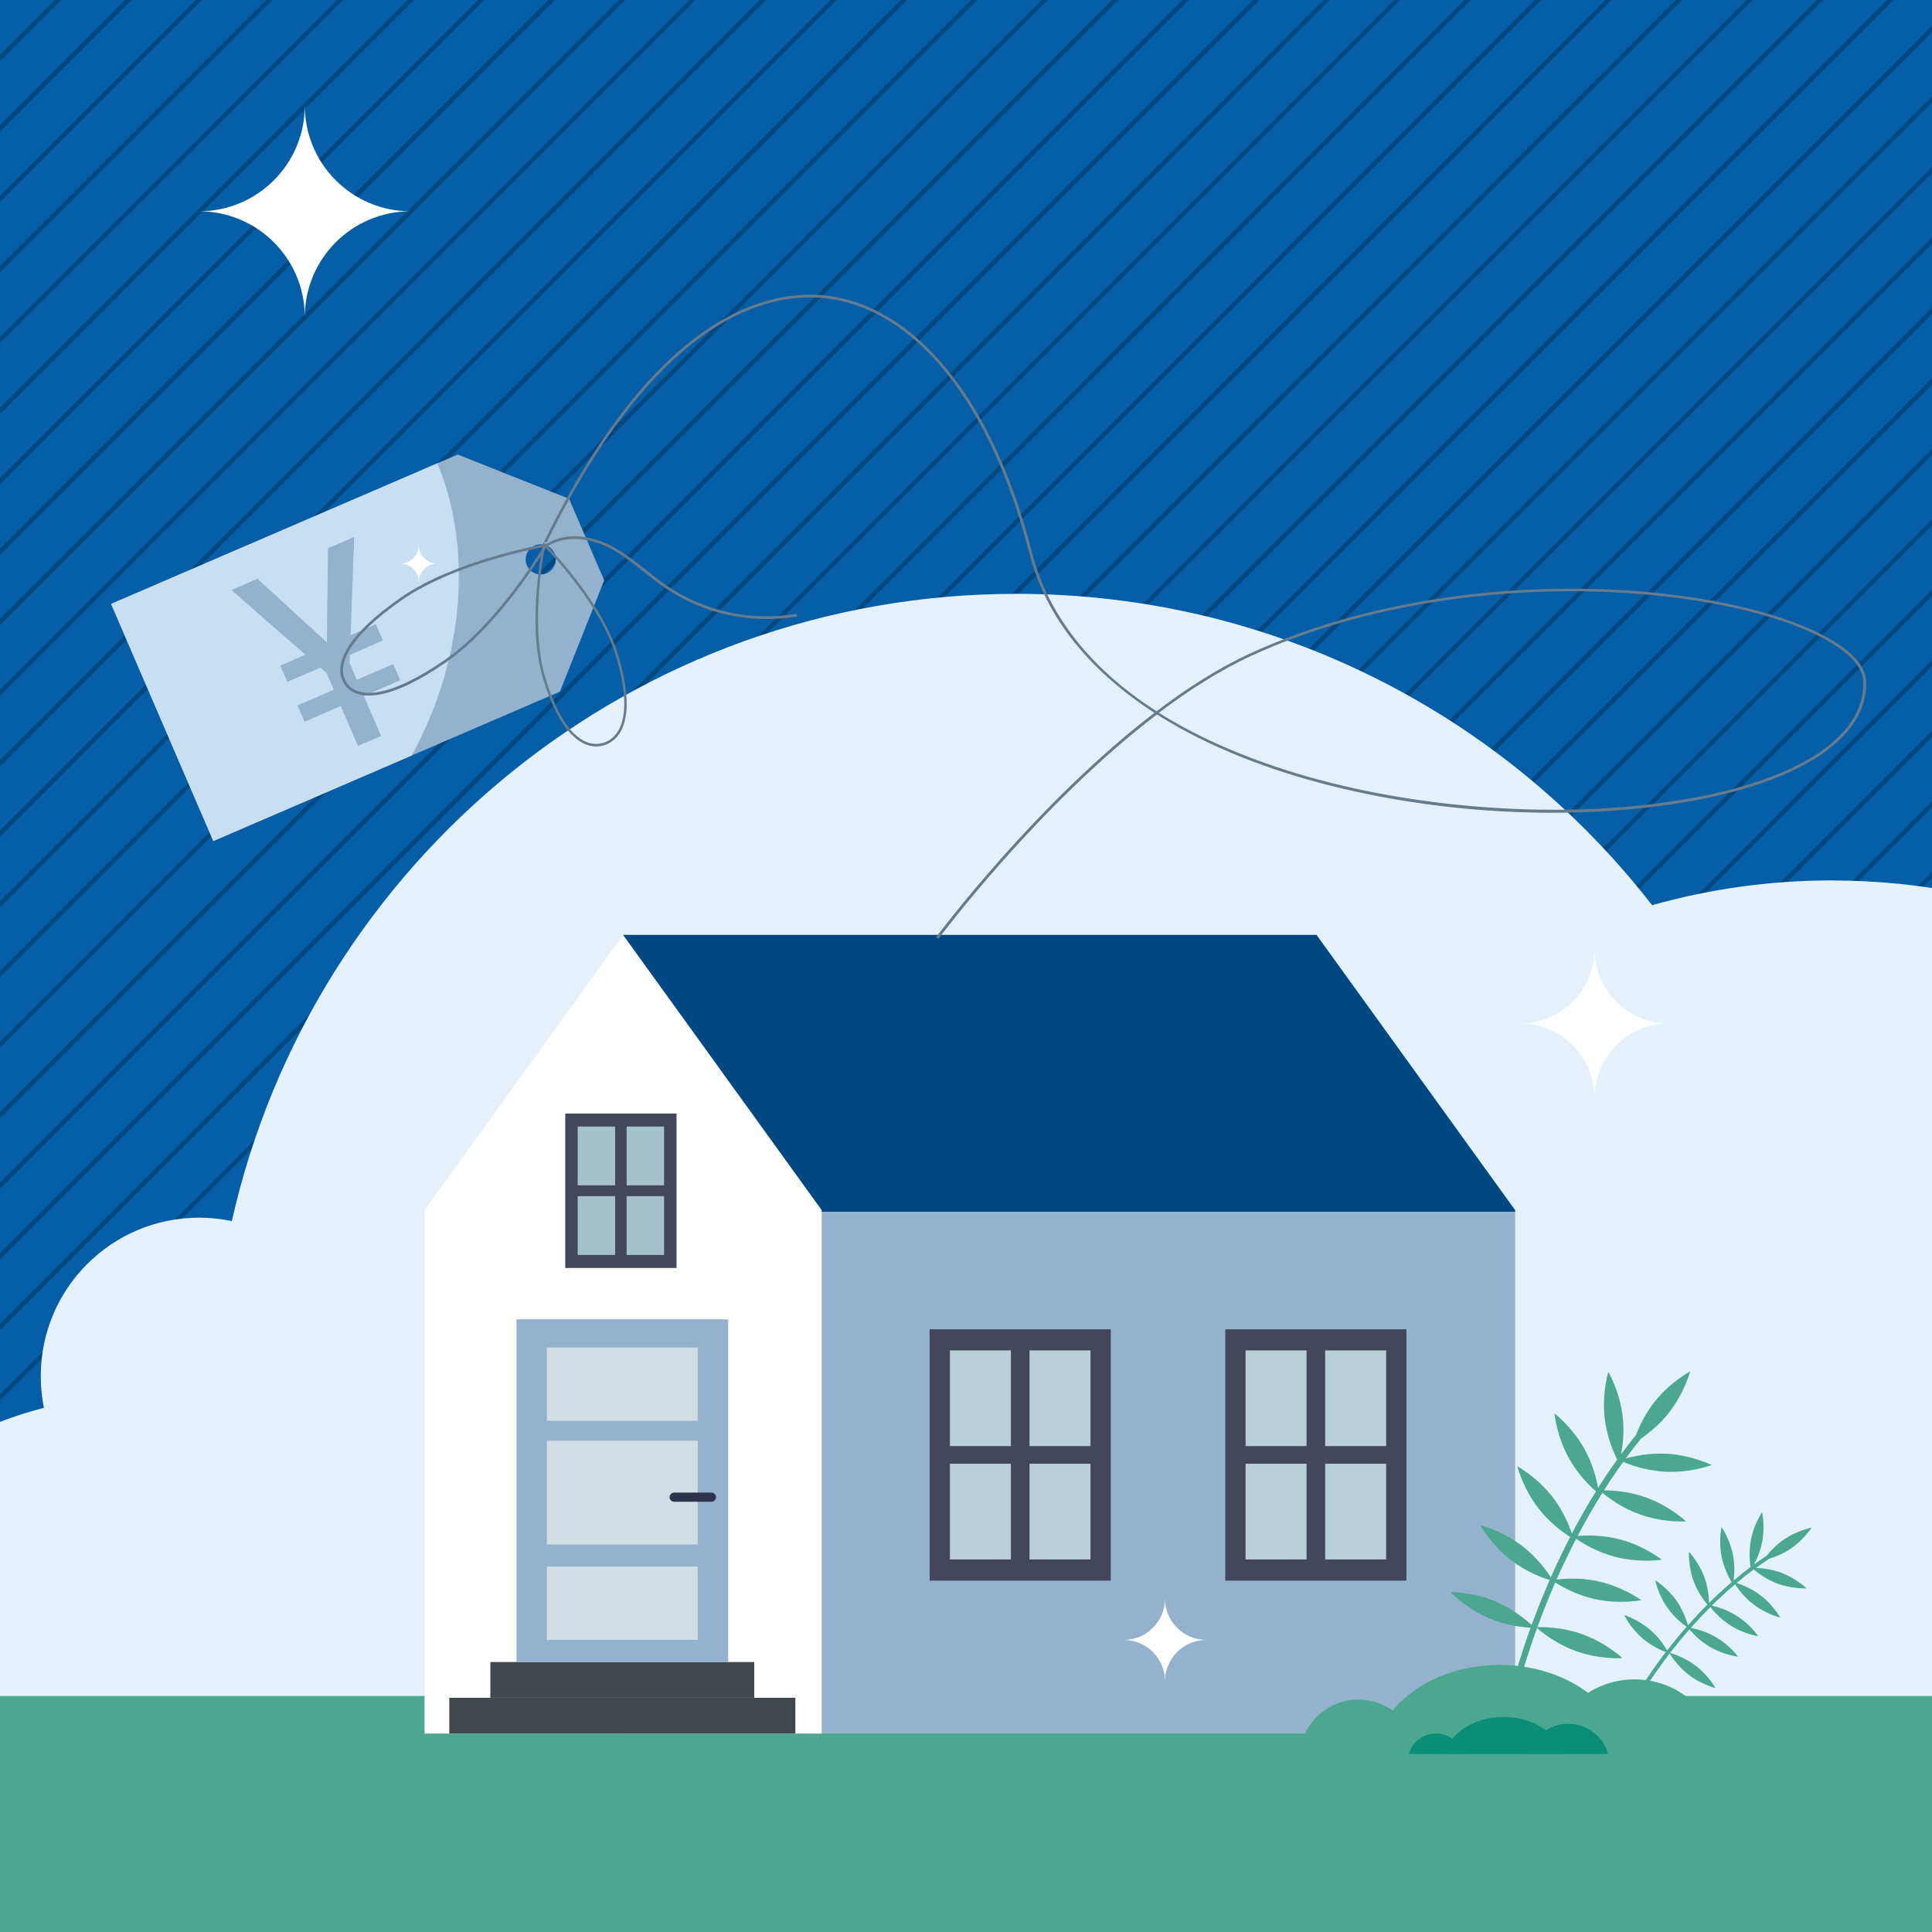<svg xmlns="http://www.w3.org/2000/svg" xmlns:xlink="http://www.w3.org/1999/xlink" id="_&#x30EC;&#x30A4;&#x30E4;&#x30FC;_1" data-name="&#x30EC;&#x30A4;&#x30E4;&#x30FC; 1" width="300" height="300" viewBox="0 0 300 300"><rect x="0" y="0" width="300" height="300" fill="#808080" stroke="none"/><defs><clipPath id="clippath"><rect x="-1058.44" y=".17" width="680" height="370" style="fill: none;"></rect></clipPath><clipPath id="clippath-1"><rect x="-1058.44" y="388.17" width="680" height="370" style="fill: none;"></rect></clipPath><clipPath id="clippath-2"><rect x="-1058.44" y="780.17" width="680" height="370" style="fill: none;"></rect></clipPath><clipPath id="clippath-3"><rect x="-320" width="300" height="300" style="fill: none;"></rect></clipPath><clipPath id="clippath-4"><rect x="-320" y="327" width="300" height="300" style="fill: none;"></rect></clipPath><clipPath id="clippath-5"><rect y="327" width="300" height="300" style="fill: none;"></rect></clipPath><clipPath id="clippath-6"><rect y="0" width="300" height="300" style="fill: none;"></rect></clipPath></defs><g style="clip-path: url(#clippath); fill: none;"><g><rect x="-1215.1" y="243.61" width="1426.24" height="1.02" transform="translate(-319.51 -283.41) rotate(-44.99)" style="fill: #004881;"></rect><rect x="-1207.27" y="251.45" width="1426.24" height="1.02" transform="translate(-322.76 -275.58) rotate(-44.99)" style="fill: #004881;"></rect><rect x="-1199.44" y="259.28" width="1426.24" height="1.02" transform="translate(-326.07 -267.77) rotate(-44.99)" style="fill: #004881;"></rect><rect x="-1191.61" y="267.12" width="1426.24" height="1.02" transform="translate(-329.31 -259.94) rotate(-44.99)" style="fill: #004881;"></rect><rect x="-1183.77" y="274.95" width="1426.24" height="1.02" transform="translate(-332.56 -252.1) rotate(-44.99)" style="fill: #004881;"></rect><rect x="-1175.94" y="282.79" width="1426.24" height="1.02" transform="translate(-335.81 -244.27) rotate(-44.99)" style="fill: #004881;"></rect><rect x="-1168.11" y="290.62" width="1426.24" height="1.02" transform="translate(-339.05 -236.44) rotate(-44.99)" style="fill: #004881;"></rect><rect x="-1160.28" y="298.46" width="1426.24" height="1.02" transform="translate(-342.3 -228.61) rotate(-44.99)" style="fill: #004881;"></rect><rect x="-1152.45" y="306.3" width="1426.24" height="1.02" transform="translate(-345.55 -220.78) rotate(-44.99)" style="fill: #004881;"></rect><rect x="-1144.61" y="314.13" width="1426.24" height="1.02" transform="translate(-348.8 -212.95) rotate(-44.99)" style="fill: #004881;"></rect><rect x="-1136.78" y="321.97" width="1426.24" height="1.02" transform="translate(-352.04 -205.11) rotate(-44.99)" style="fill: #004881;"></rect><rect x="-1128.95" y="329.8" width="1426.24" height="1.02" transform="translate(-355.23 -197.28) rotate(-44.99)" style="fill: #004881;"></rect><rect x="-1121.12" y="337.64" width="1426.24" height="1.02" transform="translate(-358.47 -189.45) rotate(-44.99)" style="fill: #004881;"></rect><rect x="-1113.29" y="345.48" width="1426.24" height="1.02" transform="translate(-361.72 -181.62) rotate(-44.99)" style="fill: #004881;"></rect><rect x="-1105.45" y="353.31" width="1426.24" height="1.02" transform="translate(-364.97 -173.79) rotate(-44.99)" style="fill: #004881;"></rect><rect x="-1097.62" y="361.15" width="1426.24" height="1.02" transform="translate(-368.22 -165.96) rotate(-44.99)" style="fill: #004881;"></rect><rect x="-1089.79" y="368.98" width="1426.24" height="1.02" transform="translate(-371.46 -158.13) rotate(-44.99)" style="fill: #004881;"></rect><rect x="-1081.96" y="376.82" width="1426.24" height="1.02" transform="translate(-374.71 -150.29) rotate(-44.99)" style="fill: #004881;"></rect><rect x="-1074.13" y="384.65" width="1426.24" height="1.02" transform="translate(-377.96 -142.46) rotate(-44.99)" style="fill: #004881;"></rect><rect x="-1066.3" y="392.49" width="1426.24" height="1.02" transform="translate(-381.2 -134.63) rotate(-44.99)" style="fill: #004881;"></rect><rect x="-1058.46" y="400.33" width="1426.24" height="1.02" transform="translate(-384.51 -126.8) rotate(-44.99)" style="fill: #004881;"></rect><rect x="-1050.63" y="408.16" width="1426.24" height="1.02" transform="translate(-387.76 -118.97) rotate(-44.99)" style="fill: #004881;"></rect><rect x="-1042.8" y="416" width="1426.24" height="1.02" transform="translate(-391 -111.14) rotate(-44.99)" style="fill: #004881;"></rect><rect x="-1034.97" y="423.83" width="1426.24" height="1.02" transform="translate(-394.25 -103.3) rotate(-44.99)" style="fill: #004881;"></rect><rect x="-1027.14" y="431.67" width="1426.24" height="1.02" transform="translate(-397.5 -95.47) rotate(-44.99)" style="fill: #004881;"></rect><rect x="-1019.3" y="439.5" width="1426.24" height="1.02" transform="translate(-400.74 -87.64) rotate(-44.99)" style="fill: #004881;"></rect><rect x="-1011.47" y="447.34" width="1426.24" height="1.02" transform="translate(-403.93 -79.82) rotate(-44.99)" style="fill: #004881;"></rect><rect x="-1003.64" y="455.18" width="1426.24" height="1.02" transform="translate(-407.21 -71.99) rotate(-44.99)" style="fill: #004881;"></rect><rect x="-995.81" y="463.01" width="1426.24" height="1.02" transform="translate(-410.42 -64.16) rotate(-44.99)" style="fill: #004881;"></rect><rect x="-987.98" y="470.85" width="1426.24" height="1.02" transform="translate(-413.67 -56.33) rotate(-44.99)" style="fill: #004881;"></rect><rect x="-980.14" y="478.68" width="1426.24" height="1.02" transform="translate(-416.92 -48.5) rotate(-44.99)" style="fill: #004881;"></rect><rect x="-972.31" y="486.52" width="1426.24" height="1.02" transform="translate(-420.17 -40.67) rotate(-44.99)" style="fill: #004881;"></rect><rect x="-964.48" y="494.36" width="1426.24" height="1.02" transform="translate(-423.41 -32.84) rotate(-44.99)" style="fill: #004881;"></rect><rect x="-956.65" y="502.19" width="1426.24" height="1.02" transform="translate(-426.66 -25.01) rotate(-44.99)" style="fill: #004881;"></rect><rect x="-948.82" y="510.03" width="1426.24" height="1.02" transform="translate(-429.91 -17.18) rotate(-44.99)" style="fill: #004881;"></rect><rect x="-940.98" y="517.86" width="1426.24" height="1.02" transform="translate(-433.21 -9.33) rotate(-44.99)" style="fill: #004881;"></rect><rect x="-933.15" y="525.7" width="1426.24" height="1.02" transform="translate(-436.46 -1.49) rotate(-44.99)" style="fill: #004881;"></rect><rect x="-925.32" y="533.54" width="1426.24" height="1.02" transform="translate(-439.71 6.34) rotate(-44.99)" style="fill: #004881;"></rect><rect x="-920.93" y="544.77" width="1426.24" height="1.02" transform="translate(-446.37 12.73) rotate(-44.99)" style="fill: #004881;"></rect><rect x="-916.55" y="556.01" width="1426.24" height="1.02" transform="translate(-452.97 19.09) rotate(-44.99)" style="fill: #004881;"></rect><rect x="-912.16" y="567.25" width="1426.24" height="1.02" transform="translate(-459.63 25.48) rotate(-44.99)" style="fill: #004881;"></rect><rect x="-907.77" y="578.49" width="1426.24" height="1.02" transform="translate(-466.35 31.9) rotate(-44.99)" style="fill: #004881;"></rect><rect x="-903.39" y="589.73" width="1426.24" height="1.02" transform="translate(-473.01 38.3) rotate(-44.99)" style="fill: #004881;"></rect></g></g><g style="clip-path: url(#clippath-1); fill: none;"><g><rect x="-1214.92" y="631.49" width="1425.88" height="1.02" transform="translate(-593.92 -169.85) rotate(-45)" style="fill: #004881;"></rect><rect x="-1207.09" y="639.32" width="1425.88" height="1.02" transform="translate(-597.16 -162.02) rotate(-45)" style="fill: #004881;"></rect><rect x="-1199.26" y="647.15" width="1425.88" height="1.02" transform="translate(-600.5 -154.17) rotate(-45.01)" style="fill: #004881;"></rect><rect x="-1191.43" y="654.98" width="1425.88" height="1.02" transform="translate(-603.74 -146.34) rotate(-45.01)" style="fill: #004881;"></rect><rect x="-1183.6" y="662.81" width="1425.88" height="1.02" transform="translate(-606.98 -138.51) rotate(-45.01)" style="fill: #004881;"></rect><rect x="-1175.76" y="670.65" width="1425.88" height="1.02" transform="translate(-610.23 -130.67) rotate(-45.01)" style="fill: #004881;"></rect><rect x="-1167.93" y="678.48" width="1425.88" height="1.02" transform="translate(-613.47 -122.84) rotate(-45.01)" style="fill: #004881;"></rect><rect x="-1160.1" y="686.31" width="1425.88" height="1.02" transform="translate(-616.72 -115.01) rotate(-45.01)" style="fill: #004881;"></rect><rect x="-1152.27" y="694.14" width="1425.88" height="1.02" transform="translate(-619.96 -107.17) rotate(-45.01)" style="fill: #004881;"></rect><rect x="-1144.44" y="701.97" width="1425.88" height="1.02" transform="translate(-623.2 -99.34) rotate(-45.01)" style="fill: #004881;"></rect><rect x="-1136.6" y="709.81" width="1425.88" height="1.02" transform="translate(-626.45 -91.51) rotate(-45.01)" style="fill: #004881;"></rect><rect x="-1128.77" y="717.64" width="1425.88" height="1.02" transform="translate(-629.6 -83.7) rotate(-45)" style="fill: #004881;"></rect><rect x="-1120.94" y="725.47" width="1425.88" height="1.02" transform="translate(-632.84 -75.87) rotate(-45)" style="fill: #004881;"></rect><rect x="-1113.11" y="733.3" width="1425.88" height="1.02" transform="translate(-636.09 -68.03) rotate(-45)" style="fill: #004881;"></rect><rect x="-1105.28" y="741.13" width="1425.88" height="1.02" transform="translate(-639.33 -60.2) rotate(-45)" style="fill: #004881;"></rect><rect x="-1097.44" y="748.97" width="1425.88" height="1.02" transform="translate(-642.58 -52.37) rotate(-45)" style="fill: #004881;"></rect><rect x="-1089.61" y="756.8" width="1425.88" height="1.02" transform="translate(-645.82 -44.54) rotate(-45)" style="fill: #004881;"></rect><rect x="-1081.78" y="764.63" width="1425.88" height="1.02" transform="translate(-649.07 -36.71) rotate(-45)" style="fill: #004881;"></rect><rect x="-1073.95" y="772.46" width="1425.88" height="1.02" transform="translate(-652.31 -28.87) rotate(-45)" style="fill: #004881;"></rect><rect x="-1066.12" y="780.29" width="1425.88" height="1.02" transform="translate(-655.55 -21.04) rotate(-45)" style="fill: #004881;"></rect><rect x="-1058.28" y="788.13" width="1425.88" height="1.02" transform="translate(-658.89 -13.17) rotate(-45.01)" style="fill: #004881;"></rect><rect x="-1050.45" y="795.96" width="1425.88" height="1.02" transform="translate(-662.13 -5.34) rotate(-45.01)" style="fill: #004881;"></rect><rect x="-1042.62" y="803.79" width="1425.88" height="1.02" transform="translate(-665.38 2.49) rotate(-45.01)" style="fill: #004881;"></rect></g></g><g style="clip-path: url(#clippath-3); fill: none;"><g><rect x="-809.13" y="-350.61" width="996.3" height=".71" transform="translate(156.58 -322.52) rotate(-45)" style="fill: #004881;"></rect><rect x="-803.66" y="-345.14" width="996.3" height=".71" transform="translate(154.32 -317.01) rotate(-45)" style="fill: #004881;"></rect><rect x="-798.19" y="-339.66" width="996.3" height=".71" transform="translate(152.05 -311.54) rotate(-45)" style="fill: #004881;"></rect><rect x="-792.71" y="-334.19" width="996.3" height=".71" transform="translate(149.78 -306.1) rotate(-45)" style="fill: #004881;"></rect><rect x="-787.24" y="-328.72" width="996.3" height=".71" transform="translate(147.52 -300.63) rotate(-45)" style="fill: #004881;"></rect><rect x="-781.77" y="-323.25" width="996.3" height=".71" transform="translate(145.25 -295.16) rotate(-45)" style="fill: #004881;"></rect><rect x="-776.3" y="-317.77" width="996.3" height=".71" transform="translate(142.98 -289.68) rotate(-45)" style="fill: #004881;"></rect><rect x="-770.83" y="-312.3" width="996.3" height=".71" transform="translate(140.72 -284.21) rotate(-45)" style="fill: #004881;"></rect><rect x="-765.35" y="-306.83" width="996.3" height=".71" transform="translate(138.45 -278.74) rotate(-45)" style="fill: #004881;"></rect><rect x="-759.88" y="-301.36" width="996.3" height=".71" transform="translate(136.18 -273.27) rotate(-45)" style="fill: #004881;"></rect><rect x="-754.41" y="-295.88" width="996.3" height=".71" transform="translate(133.92 -267.79) rotate(-45)" style="fill: #004881;"></rect><rect x="-748.94" y="-290.41" width="996.3" height=".71" transform="translate(131.65 -262.32) rotate(-45)" style="fill: #004881;"></rect><rect x="-743.46" y="-284.94" width="996.3" height=".71" transform="translate(129.38 -256.85) rotate(-45)" style="fill: #004881;"></rect><rect x="-737.99" y="-279.47" width="996.3" height=".71" transform="translate(127.11 -251.34) rotate(-45)" style="fill: #004881;"></rect><rect x="-732.52" y="-273.99" width="996.3" height=".71" transform="translate(124.85 -245.87) rotate(-45)" style="fill: #004881;"></rect><rect x="-727.05" y="-268.52" width="996.3" height=".71" transform="translate(122.58 -240.4) rotate(-45)" style="fill: #004881;"></rect><rect x="-721.57" y="-263.05" width="996.3" height=".71" transform="translate(120.31 -234.92) rotate(-45)" style="fill: #004881;"></rect><rect x="-716.1" y="-257.58" width="996.3" height=".71" transform="translate(118.05 -229.45) rotate(-45)" style="fill: #004881;"></rect><rect x="-710.63" y="-252.1" width="996.3" height=".71" transform="translate(115.78 -223.98) rotate(-45)" style="fill: #004881;"></rect><rect x="-705.16" y="-246.63" width="996.3" height=".71" transform="translate(113.51 -218.51) rotate(-45)" style="fill: #004881;"></rect><rect x="-699.68" y="-241.16" width="996.3" height=".71" transform="translate(111.25 -213.03) rotate(-45)" style="fill: #004881;"></rect><rect x="-694.21" y="-235.69" width="996.3" height=".71" transform="translate(108.98 -207.56) rotate(-45)" style="fill: #004881;"></rect><rect x="-688.74" y="-230.22" width="996.3" height=".71" transform="translate(106.72 -202.12) rotate(-45.01)" style="fill: #004881;"></rect><rect x="-683.27" y="-224.74" width="996.3" height=".71" transform="translate(104.45 -196.65) rotate(-45.01)" style="fill: #004881;"></rect><rect x="-677.79" y="-219.27" width="996.3" height=".71" transform="translate(102.18 -191.18) rotate(-45.01)" style="fill: #004881;"></rect><rect x="-672.32" y="-213.8" width="996.3" height=".71" transform="translate(99.92 -185.7) rotate(-45.01)" style="fill: #004881;"></rect><rect x="-666.85" y="-208.33" width="996.3" height=".71" transform="translate(97.65 -180.23) rotate(-45.01)" style="fill: #004881;"></rect><rect x="-661.38" y="-202.85" width="996.3" height=".71" transform="translate(95.38 -174.76) rotate(-45.01)" style="fill: #004881;"></rect><rect x="-655.91" y="-197.38" width="996.3" height=".71" transform="translate(93.12 -169.28) rotate(-45.01)" style="fill: #004881;"></rect><rect x="-650.43" y="-191.91" width="996.3" height=".71" transform="translate(90.85 -163.81) rotate(-45.01)" style="fill: #004881;"></rect><rect x="-644.96" y="-186.44" width="996.3" height=".71" transform="translate(88.58 -158.31) rotate(-45)" style="fill: #004881;"></rect><rect x="-639.49" y="-180.96" width="996.3" height=".71" transform="translate(86.31 -152.84) rotate(-45)" style="fill: #004881;"></rect><rect x="-634.02" y="-175.49" width="996.3" height=".71" transform="translate(84.05 -147.37) rotate(-45)" style="fill: #004881;"></rect><rect x="-628.54" y="-170.02" width="996.3" height=".71" transform="translate(81.78 -141.89) rotate(-45)" style="fill: #004881;"></rect><rect x="-623.07" y="-164.55" width="996.3" height=".71" transform="translate(79.51 -136.42) rotate(-45)" style="fill: #004881;"></rect><rect x="-617.6" y="-159.07" width="996.3" height=".71" transform="translate(77.25 -130.95) rotate(-45)" style="fill: #004881;"></rect><rect x="-612.13" y="-153.6" width="996.3" height=".71" transform="translate(74.98 -125.5) rotate(-45.01)" style="fill: #004881;"></rect><rect x="-606.65" y="-148.13" width="996.3" height=".71" transform="translate(72.72 -120.03) rotate(-45.01)" style="fill: #004881;"></rect><rect x="-601.18" y="-142.66" width="996.3" height=".71" transform="translate(70.45 -114.55) rotate(-45.01)" style="fill: #004881;"></rect><rect x="-595.71" y="-137.18" width="996.3" height=".71" transform="translate(68.18 -109.08) rotate(-45.01)" style="fill: #004881;"></rect><rect x="-590.24" y="-131.71" width="996.3" height=".71" transform="translate(65.92 -103.61) rotate(-45.01)" style="fill: #004881;"></rect><rect x="-584.76" y="-126.24" width="996.3" height=".71" transform="translate(63.65 -98.13) rotate(-45.01)" style="fill: #004881;"></rect><rect x="-579.29" y="-120.77" width="996.3" height=".71" transform="translate(61.38 -92.66) rotate(-45.01)" style="fill: #004881;"></rect><rect x="-573.82" y="-115.29" width="996.3" height=".71" transform="translate(59.12 -87.19) rotate(-45.01)" style="fill: #004881;"></rect><rect x="-568.35" y="-109.82" width="996.3" height=".71" transform="translate(56.85 -81.71) rotate(-45.01)" style="fill: #004881;"></rect><rect x="-562.87" y="-104.35" width="996.3" height=".71" transform="translate(54.58 -76.23) rotate(-45)" style="fill: #004881;"></rect><rect x="-557.4" y="-98.88" width="996.3" height=".71" transform="translate(52.31 -70.75) rotate(-45)" style="fill: #004881;"></rect><rect x="-551.93" y="-93.41" width="996.3" height=".71" transform="translate(50.05 -65.28) rotate(-45)" style="fill: #004881;"></rect><rect x="-546.46" y="-87.93" width="996.3" height=".71" transform="translate(47.78 -59.81) rotate(-45)" style="fill: #004881;"></rect><rect x="-540.99" y="-82.46" width="996.3" height=".71" transform="translate(45.51 -54.34) rotate(-45)" style="fill: #004881;"></rect><rect x="-535.51" y="-76.99" width="996.3" height=".71" transform="translate(43.25 -48.87) rotate(-45.01)" style="fill: #004881;"></rect><rect x="-530.04" y="-71.52" width="996.3" height=".71" transform="translate(40.98 -43.4) rotate(-45.01)" style="fill: #004881;"></rect><rect x="-524.57" y="-66.04" width="996.3" height=".71" transform="translate(38.71 -37.93) rotate(-45.01)" style="fill: #004881;"></rect><rect x="-519.1" y="-60.57" width="996.3" height=".71" transform="translate(36.45 -32.45) rotate(-45.01)" style="fill: #004881;"></rect><rect x="-513.62" y="-55.1" width="996.3" height=".71" transform="translate(34.18 -26.98) rotate(-45.01)" style="fill: #004881;"></rect><rect x="-508.15" y="-49.63" width="996.3" height=".71" transform="translate(31.91 -21.51) rotate(-45.01)" style="fill: #004881;"></rect><rect x="-502.68" y="-44.15" width="996.3" height=".71" transform="translate(29.65 -16.03) rotate(-45.01)" style="fill: #004881;"></rect><rect x="-497.21" y="-38.68" width="996.3" height=".71" transform="translate(27.38 -10.56) rotate(-45.01)" style="fill: #004881;"></rect><rect x="-491.73" y="-33.21" width="996.3" height=".71" transform="translate(25.11 -5.09) rotate(-45.01)" style="fill: #004881;"></rect><rect x="-486.26" y="-27.74" width="996.3" height=".71" transform="translate(22.84 .39) rotate(-45)" style="fill: #004881;"></rect><rect x="-480.79" y="-22.26" width="996.3" height=".71" transform="translate(20.58 5.86) rotate(-45)" style="fill: #004881;"></rect><rect x="-475.32" y="-16.79" width="996.3" height=".71" transform="translate(18.31 11.33) rotate(-45)" style="fill: #004881;"></rect><rect x="-469.84" y="-11.32" width="996.3" height=".71" transform="translate(16.04 16.81) rotate(-45)" style="fill: #004881;"></rect><rect x="-464.37" y="-5.85" width="996.3" height=".71" transform="translate(13.78 22.28) rotate(-45)" style="fill: #004881;"></rect><rect x="-458.9" y="-.37" width="996.3" height=".71" transform="translate(11.51 27.75) rotate(-45)" style="fill: #004881;"></rect><rect x="-453.43" y="5.1" width="996.3" height=".71" transform="translate(9.24 33.22) rotate(-45)" style="fill: #004881;"></rect><rect x="-447.95" y="10.57" width="996.3" height=".71" transform="translate(6.98 38.69) rotate(-45)" style="fill: #004881;"></rect><rect x="-442.48" y="16.04" width="996.3" height=".71" transform="translate(4.71 44.17) rotate(-45)" style="fill: #004881;"></rect><rect x="-437.01" y="21.51" width="996.3" height=".71" transform="translate(2.45 49.65) rotate(-45.01)" style="fill: #004881;"></rect><rect x="-431.54" y="26.99" width="996.3" height=".71" transform="translate(.18 55.12) rotate(-45.01)" style="fill: #004881;"></rect><rect x="-426.06" y="32.46" width="996.3" height=".71" transform="translate(-2.09 60.59) rotate(-45.01)" style="fill: #004881;"></rect><rect x="-420.59" y="37.93" width="996.3" height=".71" transform="translate(-4.35 66.07) rotate(-45.01)" style="fill: #004881;"></rect><rect x="-415.12" y="43.4" width="996.3" height=".71" transform="translate(-6.62 71.54) rotate(-45.01)" style="fill: #004881;"></rect><rect x="-409.65" y="48.88" width="996.3" height=".71" transform="translate(-8.89 77.01) rotate(-45.01)" style="fill: #004881;"></rect><rect x="-404.18" y="54.35" width="996.3" height=".71" transform="translate(-11.16 82.47) rotate(-45)" style="fill: #004881;"></rect><rect x="-398.7" y="59.82" width="996.3" height=".71" transform="translate(-13.42 87.95) rotate(-45)" style="fill: #004881;"></rect><rect x="-393.23" y="65.29" width="996.3" height=".71" transform="translate(-15.69 93.42) rotate(-45)" style="fill: #004881;"></rect><rect x="-387.76" y="70.77" width="996.3" height=".71" transform="translate(-17.96 98.89) rotate(-45)" style="fill: #004881;"></rect><rect x="-382.29" y="76.24" width="996.3" height=".71" transform="translate(-20.22 104.36) rotate(-45)" style="fill: #004881;"></rect><rect x="-376.81" y="81.71" width="996.3" height=".71" transform="translate(-22.49 109.84) rotate(-45)" style="fill: #004881;"></rect><rect x="-371.34" y="87.18" width="996.3" height=".71" transform="translate(-24.76 115.31) rotate(-45)" style="fill: #004881;"></rect><rect x="-365.87" y="92.66" width="996.3" height=".71" transform="translate(-27.02 120.78) rotate(-45)" style="fill: #004881;"></rect><rect x="-360.4" y="98.13" width="996.3" height=".71" transform="translate(-29.29 126.25) rotate(-45)" style="fill: #004881;"></rect><rect x="-354.92" y="103.6" width="996.3" height=".71" transform="translate(-31.55 131.75) rotate(-45.01)" style="fill: #004881;"></rect><rect x="-349.45" y="109.07" width="996.3" height=".71" transform="translate(-33.82 137.22) rotate(-45.01)" style="fill: #004881;"></rect><rect x="-343.98" y="114.55" width="996.3" height=".71" transform="translate(-36.09 142.69) rotate(-45.01)" style="fill: #004881;"></rect><rect x="-340.91" y="122.39" width="996.3" height=".71" transform="translate(-40.74 147.16) rotate(-45.01)" style="fill: #004881;"></rect><rect x="-337.85" y="130.24" width="996.3" height=".71" transform="translate(-45.39 151.6) rotate(-45)" style="fill: #004881;"></rect><rect x="-334.78" y="138.09" width="996.3" height=".71" transform="translate(-50.05 156.07) rotate(-45)" style="fill: #004881;"></rect><rect x="-331.72" y="145.94" width="996.3" height=".71" transform="translate(-54.7 160.56) rotate(-45.01)" style="fill: #004881;"></rect><rect x="-328.65" y="153.79" width="996.3" height=".71" transform="translate(-59.35 165.03) rotate(-45.01)" style="fill: #004881;"></rect></g><path d="m-35.51,136.71c-9.69,0-19.06,1.34-27.95,3.85-22.85-29.42-58.56-48.35-98.69-48.35-59.53,0-109.32,41.65-121.85,97.4-1.64-.34-3.33-.53-5.07-.53-13.59,0-24.6,11.01-24.6,24.6,0,1.69.17,3.34.49,4.93-22.94,5.9-40.8,24.46-45.69,47.79-.87,4.17-1.34,8.49-1.34,12.92,0,11.74,3.23,22.73,8.84,32.12H37.55c12.19-12.36,21.27-27.79,25.97-45.04,2.35-8.62,3.6-17.69,3.6-27.05,0-56.68-45.95-102.63-102.63-102.63Z" style="fill: #e4f1fb;"></path><g><polygon points="42.34 81.09 -14.94 81.82 41.61 138.37 42.34 81.09" style="fill: #004881;"></polygon><rect x="-69.2" y="81.67" width="34.12" height="187.79" transform="translate(-213.16 262.85) rotate(-135)" style="fill: #004881;"></rect></g></g><g style="clip-path: url(#clippath-4); fill: none;"><g><rect x="-848.04" y="-61.99" width="996.3" height=".71" transform="translate(-58.92 -265.48) rotate(-45)" style="fill: #c8dff2;"></rect><rect x="-842.57" y="-56.51" width="996.3" height=".71" transform="translate(-61.18 -260.01) rotate(-45)" style="fill: #c8dff2;"></rect><rect x="-837.1" y="-51.04" width="996.3" height=".71" transform="translate(-63.45 -254.54) rotate(-45)" style="fill: #c8dff2;"></rect><rect x="-831.62" y="-45.57" width="996.3" height=".71" transform="translate(-65.72 -249.07) rotate(-45)" style="fill: #c8dff2;"></rect><rect x="-826.15" y="-40.1" width="996.3" height=".71" transform="translate(-67.99 -243.59) rotate(-45)" style="fill: #c8dff2;"></rect><rect x="-820.68" y="-34.62" width="996.3" height=".71" transform="translate(-70.25 -238.12) rotate(-45)" style="fill: #c8dff2;"></rect><rect x="-815.21" y="-29.15" width="996.3" height=".71" transform="translate(-72.52 -232.65) rotate(-45)" style="fill: #c8dff2;"></rect><rect x="-809.73" y="-23.68" width="996.3" height=".71" transform="translate(-74.79 -227.17) rotate(-45)" style="fill: #c8dff2;"></rect><rect x="-804.26" y="-18.21" width="996.3" height=".71" transform="translate(-77.03 -221.68) rotate(-45)" style="fill: #c8dff2;"></rect><rect x="-798.79" y="-12.73" width="996.3" height=".71" transform="translate(-79.3 -216.21) rotate(-45)" style="fill: #c8dff2;"></rect><rect x="-793.32" y="-7.26" width="996.3" height=".71" transform="translate(-81.59 -210.75) rotate(-45)" style="fill: #c8dff2;"></rect><rect x="-787.84" y="-1.79" width="996.3" height=".71" transform="translate(-83.85 -205.28) rotate(-45)" style="fill: #c8dff2;"></rect><rect x="-782.37" y="3.68" width="996.3" height=".71" transform="translate(-86.12 -199.81) rotate(-45)" style="fill: #c8dff2;"></rect><rect x="-776.9" y="9.16" width="996.3" height=".71" transform="translate(-88.39 -194.34) rotate(-45)" style="fill: #c8dff2;"></rect><rect x="-771.43" y="14.63" width="996.3" height=".71" transform="translate(-90.65 -188.86) rotate(-45)" style="fill: #c8dff2;"></rect><rect x="-765.95" y="20.1" width="996.3" height=".71" transform="translate(-92.92 -183.39) rotate(-45)" style="fill: #c8dff2;"></rect><rect x="-760.48" y="25.57" width="996.3" height=".71" transform="translate(-95.19 -177.92) rotate(-45)" style="fill: #c8dff2;"></rect><rect x="-755.01" y="31.04" width="996.3" height=".71" transform="translate(-97.45 -172.44) rotate(-45)" style="fill: #c8dff2;"></rect><rect x="-749.54" y="36.52" width="996.3" height=".71" transform="translate(-99.72 -166.97) rotate(-45)" style="fill: #c8dff2;"></rect><rect x="-744.07" y="41.99" width="996.3" height=".71" transform="translate(-101.99 -161.5) rotate(-45)" style="fill: #c8dff2;"></rect><rect x="-738.59" y="47.46" width="996.3" height=".71" transform="translate(-104.24 -156.01) rotate(-45)" style="fill: #c8dff2;"></rect><rect x="-733.12" y="52.93" width="996.3" height=".71" transform="translate(-106.5 -150.54) rotate(-45)" style="fill: #c8dff2;"></rect><rect x="-727.65" y="58.41" width="996.3" height=".71" transform="translate(-108.77 -145.07) rotate(-45)" style="fill: #c8dff2;"></rect><rect x="-722.18" y="63.88" width="996.3" height=".71" transform="translate(-111.04 -139.59) rotate(-45)" style="fill: #c8dff2;"></rect><rect x="-716.7" y="69.35" width="996.3" height=".71" transform="translate(-113.3 -134.12) rotate(-45)" style="fill: #c8dff2;"></rect><rect x="-711.23" y="74.82" width="996.3" height=".71" transform="translate(-115.57 -128.65) rotate(-45)" style="fill: #c8dff2;"></rect><rect x="-705.76" y="80.3" width="996.3" height=".71" transform="translate(-117.84 -123.18) rotate(-45)" style="fill: #c8dff2;"></rect><rect x="-700.29" y="85.77" width="996.3" height=".71" transform="translate(-120.1 -117.71) rotate(-45)" style="fill: #c8dff2;"></rect><rect x="-694.81" y="91.24" width="996.3" height=".71" transform="translate(-122.37 -112.23) rotate(-45)" style="fill: #c8dff2;"></rect><rect x="-689.34" y="96.71" width="996.3" height=".71" transform="translate(-124.66 -106.77) rotate(-45.01)" style="fill: #c8dff2;"></rect><rect x="-683.87" y="102.19" width="996.3" height=".71" transform="translate(-126.93 -101.29) rotate(-45.01)" style="fill: #c8dff2;"></rect><rect x="-678.4" y="107.66" width="996.3" height=".71" transform="translate(-129.19 -95.82) rotate(-45.01)" style="fill: #c8dff2;"></rect><rect x="-672.92" y="113.13" width="996.3" height=".71" transform="translate(-131.46 -90.35) rotate(-45.01)" style="fill: #c8dff2;"></rect><rect x="-667.45" y="118.6" width="996.3" height=".71" transform="translate(-133.73 -84.87) rotate(-45.01)" style="fill: #c8dff2;"></rect><rect x="-661.98" y="124.08" width="996.3" height=".71" transform="translate(-135.99 -79.4) rotate(-45.01)" style="fill: #c8dff2;"></rect><rect x="-656.51" y="129.55" width="996.3" height=".71" transform="translate(-138.26 -73.93) rotate(-45.01)" style="fill: #c8dff2;"></rect><rect x="-651.03" y="135.02" width="996.3" height=".71" transform="translate(-140.53 -68.46) rotate(-45.01)" style="fill: #c8dff2;"></rect><rect x="-645.56" y="140.49" width="996.3" height=".71" transform="translate(-142.77 -62.98) rotate(-45)" style="fill: #c8dff2;"></rect><rect x="-640.09" y="145.96" width="996.3" height=".71" transform="translate(-145.04 -57.51) rotate(-45)" style="fill: #c8dff2;"></rect><rect x="-634.62" y="151.44" width="996.3" height=".71" transform="translate(-147.3 -52.04) rotate(-45)" style="fill: #c8dff2;"></rect><rect x="-629.14" y="156.91" width="996.3" height=".71" transform="translate(-149.57 -46.56) rotate(-45)" style="fill: #c8dff2;"></rect><rect x="-623.67" y="162.38" width="996.3" height=".71" transform="translate(-151.84 -41.09) rotate(-45)" style="fill: #c8dff2;"></rect><rect x="-618.2" y="167.85" width="996.3" height=".71" transform="translate(-154.1 -35.62) rotate(-45)" style="fill: #c8dff2;"></rect><rect x="-612.73" y="173.33" width="996.3" height=".71" transform="translate(-156.39 -30.14) rotate(-45.01)" style="fill: #c8dff2;"></rect><rect x="-607.26" y="178.8" width="996.3" height=".71" transform="translate(-158.66 -24.67) rotate(-45.01)" style="fill: #c8dff2;"></rect><rect x="-601.78" y="184.27" width="996.3" height=".71" transform="translate(-160.93 -19.2) rotate(-45.01)" style="fill: #c8dff2;"></rect><rect x="-596.31" y="189.74" width="996.3" height=".71" transform="translate(-163.19 -13.72) rotate(-45.01)" style="fill: #c8dff2;"></rect><rect x="-590.84" y="195.22" width="996.3" height=".71" transform="translate(-165.46 -8.25) rotate(-45.01)" style="fill: #c8dff2;"></rect><rect x="-585.37" y="200.69" width="996.3" height=".71" transform="translate(-167.73 -2.78) rotate(-45.01)" style="fill: #c8dff2;"></rect><rect x="-579.89" y="206.16" width="996.3" height=".71" transform="translate(-169.99 2.7) rotate(-45.01)" style="fill: #c8dff2;"></rect><rect x="-574.42" y="211.63" width="996.3" height=".71" transform="translate(-172.26 8.17) rotate(-45.01)" style="fill: #c8dff2;"></rect><rect x="-568.95" y="217.11" width="996.3" height=".71" transform="translate(-174.53 13.64) rotate(-45.01)" style="fill: #c8dff2;"></rect><rect x="-563.48" y="222.58" width="996.3" height=".71" transform="translate(-176.77 19.1) rotate(-45)" style="fill: #c8dff2;"></rect><rect x="-558" y="228.05" width="996.3" height=".71" transform="translate(-179.04 24.58) rotate(-45)" style="fill: #c8dff2;"></rect><rect x="-552.53" y="233.52" width="996.3" height=".71" transform="translate(-181.3 30.05) rotate(-45)" style="fill: #c8dff2;"></rect><rect x="-547.06" y="239" width="996.3" height=".71" transform="translate(-183.57 35.52) rotate(-45)" style="fill: #c8dff2;"></rect><rect x="-541.59" y="244.47" width="996.3" height=".71" transform="translate(-185.84 40.99) rotate(-45)" style="fill: #c8dff2;"></rect><rect x="-536.11" y="249.94" width="996.3" height=".71" transform="translate(-188.13 46.48) rotate(-45.01)" style="fill: #c8dff2;"></rect><rect x="-530.64" y="255.41" width="996.3" height=".71" transform="translate(-190.39 51.96) rotate(-45.01)" style="fill: #c8dff2;"></rect><rect x="-525.17" y="260.89" width="996.3" height=".71" transform="translate(-192.66 57.43) rotate(-45.01)" style="fill: #c8dff2;"></rect><rect x="-519.7" y="266.36" width="996.3" height=".71" transform="translate(-194.93 62.9) rotate(-45.01)" style="fill: #c8dff2;"></rect><rect x="-514.22" y="271.83" width="996.3" height=".71" transform="translate(-197.2 68.38) rotate(-45.01)" style="fill: #c8dff2;"></rect><rect x="-508.75" y="277.3" width="996.3" height=".71" transform="translate(-199.46 73.85) rotate(-45.01)" style="fill: #c8dff2;"></rect><rect x="-503.28" y="282.77" width="996.3" height=".71" transform="translate(-201.73 79.32) rotate(-45.01)" style="fill: #c8dff2;"></rect><rect x="-497.81" y="288.25" width="996.3" height=".71" transform="translate(-204 84.8) rotate(-45.01)" style="fill: #c8dff2;"></rect><rect x="-492.34" y="293.72" width="996.3" height=".71" transform="translate(-206.26 90.27) rotate(-45.01)" style="fill: #c8dff2;"></rect><rect x="-486.86" y="299.19" width="996.3" height=".71" transform="translate(-208.51 95.72) rotate(-45)" style="fill: #c8dff2;"></rect><rect x="-481.39" y="304.66" width="996.3" height=".71" transform="translate(-210.77 101.19) rotate(-45)" style="fill: #c8dff2;"></rect><rect x="-475.92" y="310.14" width="996.3" height=".71" transform="translate(-213.04 106.66) rotate(-45)" style="fill: #c8dff2;"></rect><rect x="-470.45" y="315.61" width="996.3" height=".71" transform="translate(-215.31 112.14) rotate(-45)" style="fill: #c8dff2;"></rect><rect x="-464.97" y="321.08" width="996.3" height=".71" transform="translate(-217.57 117.61) rotate(-45)" style="fill: #c8dff2;"></rect><rect x="-459.5" y="326.55" width="996.3" height=".71" transform="translate(-219.84 123.08) rotate(-45)" style="fill: #c8dff2;"></rect><rect x="-454.03" y="332.03" width="996.3" height=".71" transform="translate(-222.11 128.55) rotate(-45)" style="fill: #c8dff2;"></rect><rect x="-448.56" y="337.5" width="996.3" height=".71" transform="translate(-224.37 134.02) rotate(-45)" style="fill: #c8dff2;"></rect><rect x="-443.08" y="342.97" width="996.3" height=".71" transform="translate(-226.64 139.5) rotate(-45)" style="fill: #c8dff2;"></rect><rect x="-437.61" y="348.44" width="996.3" height=".71" transform="translate(-228.93 145) rotate(-45.01)" style="fill: #c8dff2;"></rect><rect x="-432.14" y="353.92" width="996.3" height=".71" transform="translate(-231.2 150.48) rotate(-45.01)" style="fill: #c8dff2;"></rect><rect x="-426.67" y="359.39" width="996.3" height=".71" transform="translate(-233.46 155.95) rotate(-45.01)" style="fill: #c8dff2;"></rect><rect x="-421.19" y="364.86" width="996.3" height=".71" transform="translate(-235.73 161.42) rotate(-45.01)" style="fill: #c8dff2;"></rect><rect x="-415.72" y="370.33" width="996.3" height=".71" transform="translate(-238 166.9) rotate(-45.01)" style="fill: #c8dff2;"></rect><rect x="-410.25" y="375.81" width="996.3" height=".71" transform="translate(-240.26 172.37) rotate(-45.01)" style="fill: #c8dff2;"></rect><rect x="-404.78" y="381.28" width="996.3" height=".71" transform="translate(-242.51 177.8) rotate(-45)" style="fill: #c8dff2;"></rect><rect x="-399.3" y="386.75" width="996.3" height=".71" transform="translate(-244.78 183.3) rotate(-45)" style="fill: #c8dff2;"></rect><rect x="-393.83" y="392.22" width="996.3" height=".71" transform="translate(-247.04 188.75) rotate(-45)" style="fill: #c8dff2;"></rect><rect x="-388.36" y="397.69" width="996.3" height=".71" transform="translate(-249.31 194.22) rotate(-45)" style="fill: #c8dff2;"></rect><rect x="-382.89" y="403.17" width="996.3" height=".71" transform="translate(-251.57 199.69) rotate(-45)" style="fill: #c8dff2;"></rect><rect x="-377.42" y="408.64" width="996.3" height=".71" transform="translate(-253.84 205.17) rotate(-45)" style="fill: #c8dff2;"></rect><rect x="-371.94" y="414.11" width="996.3" height=".71" transform="translate(-256.11 210.64) rotate(-45)" style="fill: #c8dff2;"></rect><rect x="-366.47" y="419.58" width="996.3" height=".71" transform="translate(-258.37 216.11) rotate(-45)" style="fill: #c8dff2;"></rect><rect x="-361" y="425.06" width="996.3" height=".71" transform="translate(-260.64 221.58) rotate(-45)" style="fill: #c8dff2;"></rect><rect x="-355.53" y="430.53" width="996.3" height=".71" transform="translate(-262.93 227.1) rotate(-45.01)" style="fill: #c8dff2;"></rect><rect x="-350.05" y="436" width="996.3" height=".71" transform="translate(-265.2 232.58) rotate(-45.01)" style="fill: #c8dff2;"></rect><rect x="-344.58" y="441.47" width="996.3" height=".71" transform="translate(-267.46 238.05) rotate(-45.01)" style="fill: #c8dff2;"></rect><rect x="-341.52" y="449.32" width="996.3" height=".71" transform="translate(-272.12 242.52) rotate(-45.01)" style="fill: #c8dff2;"></rect><rect x="-338.45" y="457.17" width="996.3" height=".71" transform="translate(-276.74 246.93) rotate(-45)" style="fill: #c8dff2;"></rect><rect x="-335.39" y="465.02" width="996.3" height=".71" transform="translate(-281.4 251.4) rotate(-45)" style="fill: #c8dff2;"></rect><rect x="-332.32" y="472.87" width="996.3" height=".71" transform="translate(-286.07 255.92) rotate(-45.01)" style="fill: #c8dff2;"></rect><rect x="-329.26" y="480.72" width="996.3" height=".71" transform="translate(-290.73 260.38) rotate(-45.01)" style="fill: #c8dff2;"></rect></g></g><g style="clip-path: url(#clippath-5); fill: none;"><g><rect x="-636.89" y="-171.36" width="996.3" height=".71" transform="translate(80.29 -148.19) rotate(-45)" style="fill: #004881;"></rect><rect x="-631.41" y="-165.89" width="996.3" height=".71" transform="translate(78.02 -142.73) rotate(-45)" style="fill: #004881;"></rect><rect x="-625.94" y="-160.42" width="996.3" height=".71" transform="translate(75.75 -137.26) rotate(-45)" style="fill: #004881;"></rect><rect x="-620.47" y="-154.95" width="996.3" height=".71" transform="translate(73.49 -131.79) rotate(-45)" style="fill: #004881;"></rect><rect x="-615" y="-149.47" width="996.3" height=".71" transform="translate(71.22 -126.31) rotate(-45)" style="fill: #004881;"></rect><rect x="-609.52" y="-144" width="996.3" height=".71" transform="translate(68.95 -120.84) rotate(-45)" style="fill: #004881;"></rect><rect x="-604.05" y="-138.53" width="996.3" height=".71" transform="translate(66.69 -115.37) rotate(-45)" style="fill: #004881;"></rect><rect x="-598.58" y="-133.06" width="996.3" height=".71" transform="translate(64.42 -109.89) rotate(-45)" style="fill: #004881;"></rect><rect x="-593.11" y="-127.58" width="996.3" height=".71" transform="translate(62.15 -104.42) rotate(-45)" style="fill: #004881;"></rect><rect x="-587.64" y="-122.11" width="996.3" height=".71" transform="translate(59.89 -98.95) rotate(-45)" style="fill: #004881;"></rect><rect x="-582.16" y="-116.64" width="996.3" height=".71" transform="translate(57.62 -93.46) rotate(-45)" style="fill: #004881;"></rect><rect x="-576.69" y="-111.17" width="996.3" height=".71" transform="translate(55.35 -87.99) rotate(-45)" style="fill: #004881;"></rect><rect x="-571.22" y="-105.69" width="996.3" height=".71" transform="translate(53.08 -82.52) rotate(-45)" style="fill: #004881;"></rect><rect x="-565.75" y="-100.22" width="996.3" height=".71" transform="translate(50.82 -77.05) rotate(-45)" style="fill: #004881;"></rect><rect x="-560.27" y="-94.75" width="996.3" height=".71" transform="translate(48.55 -71.57) rotate(-45)" style="fill: #004881;"></rect><rect x="-554.8" y="-89.28" width="996.3" height=".71" transform="translate(46.29 -66.11) rotate(-45)" style="fill: #004881;"></rect><rect x="-549.33" y="-83.8" width="996.3" height=".71" transform="translate(44.02 -60.64) rotate(-45)" style="fill: #004881;"></rect><rect x="-543.86" y="-78.33" width="996.3" height=".71" transform="translate(41.75 -55.16) rotate(-45)" style="fill: #004881;"></rect><rect x="-538.38" y="-72.86" width="996.3" height=".71" transform="translate(39.49 -49.69) rotate(-45)" style="fill: #004881;"></rect><rect x="-532.91" y="-67.39" width="996.3" height=".71" transform="translate(37.22 -44.22) rotate(-45)" style="fill: #004881;"></rect><rect x="-527.44" y="-61.91" width="996.3" height=".71" transform="translate(34.95 -38.74) rotate(-45)" style="fill: #004881;"></rect><rect x="-521.97" y="-56.44" width="996.3" height=".71" transform="translate(32.69 -33.27) rotate(-45)" style="fill: #004881;"></rect><rect x="-516.49" y="-50.97" width="996.3" height=".71" transform="translate(30.42 -27.8) rotate(-45)" style="fill: #004881;"></rect><rect x="-511.02" y="-45.5" width="996.3" height=".71" transform="translate(28.15 -22.33) rotate(-45)" style="fill: #004881;"></rect><rect x="-505.55" y="-40.02" width="996.3" height=".71" transform="translate(25.89 -16.85) rotate(-45)" style="fill: #004881;"></rect><rect x="-500.08" y="-34.55" width="996.3" height=".71" transform="translate(23.62 -11.38) rotate(-45)" style="fill: #004881;"></rect><rect x="-494.6" y="-29.08" width="996.3" height=".71" transform="translate(21.35 -5.91) rotate(-45)" style="fill: #004881;"></rect><rect x="-489.13" y="-23.61" width="996.3" height=".71" transform="translate(19.09 -.43) rotate(-45)" style="fill: #004881;"></rect><rect x="-483.66" y="-18.14" width="996.3" height=".71" transform="translate(16.82 5.04) rotate(-45)" style="fill: #004881;"></rect><rect x="-478.19" y="-12.66" width="996.3" height=".71" transform="translate(14.55 10.51) rotate(-45)" style="fill: #004881;"></rect><rect x="-472.71" y="-7.19" width="996.3" height=".71" transform="translate(12.29 15.99) rotate(-45)" style="fill: #004881;"></rect><rect x="-467.24" y="-1.72" width="996.3" height=".71" transform="translate(10.02 21.46) rotate(-45)" style="fill: #004881;"></rect><rect x="-461.77" y="3.75" width="996.3" height=".71" transform="translate(7.75 26.93) rotate(-45)" style="fill: #004881;"></rect><rect x="-456.3" y="9.23" width="996.3" height=".71" transform="translate(5.49 32.41) rotate(-45)" style="fill: #004881;"></rect><rect x="-450.83" y="14.7" width="996.3" height=".71" transform="translate(3.22 37.88) rotate(-45)" style="fill: #004881;"></rect><rect x="-445.35" y="20.17" width="996.3" height=".71" transform="translate(.95 43.35) rotate(-45)" style="fill: #004881;"></rect><rect x="-439.88" y="25.64" width="996.3" height=".71" transform="translate(-1.31 48.82) rotate(-45)" style="fill: #004881;"></rect><rect x="-434.41" y="31.12" width="996.3" height=".71" transform="translate(-3.58 54.3) rotate(-45)" style="fill: #004881;"></rect><rect x="-428.94" y="36.59" width="996.3" height=".71" transform="translate(-5.85 59.77) rotate(-45)" style="fill: #004881;"></rect><rect x="-423.46" y="42.06" width="996.3" height=".71" transform="translate(-8.12 65.24) rotate(-45)" style="fill: #004881;"></rect><rect x="-417.99" y="47.53" width="996.3" height=".71" transform="translate(-10.38 70.71) rotate(-45)" style="fill: #004881;"></rect><rect x="-412.52" y="53.01" width="996.3" height=".71" transform="translate(-12.65 76.18) rotate(-45)" style="fill: #004881;"></rect><rect x="-407.05" y="58.48" width="996.3" height=".71" transform="translate(-14.92 81.65) rotate(-45)" style="fill: #004881;"></rect><rect x="-401.57" y="63.95" width="996.3" height=".71" transform="translate(-17.18 87.13) rotate(-45)" style="fill: #004881;"></rect><rect x="-396.1" y="69.42" width="996.3" height=".71" transform="translate(-19.45 92.6) rotate(-45)" style="fill: #004881;"></rect><rect x="-390.63" y="74.9" width="996.3" height=".71" transform="translate(-21.72 98.07) rotate(-45)" style="fill: #004881;"></rect><rect x="-385.16" y="80.37" width="996.3" height=".71" transform="translate(-23.98 103.54) rotate(-45)" style="fill: #004881;"></rect><rect x="-379.68" y="85.84" width="996.3" height=".71" transform="translate(-26.25 109.02) rotate(-45)" style="fill: #004881;"></rect><rect x="-374.21" y="91.31" width="996.3" height=".71" transform="translate(-28.52 114.49) rotate(-45)" style="fill: #004881;"></rect><rect x="-368.74" y="96.78" width="996.3" height=".71" transform="translate(-30.78 119.98) rotate(-45.01)" style="fill: #004881;"></rect><rect x="-363.27" y="102.26" width="996.3" height=".71" transform="translate(-33.05 125.45) rotate(-45.01)" style="fill: #004881;"></rect><rect x="-357.79" y="107.73" width="996.3" height=".71" transform="translate(-35.32 130.93) rotate(-45.01)" style="fill: #004881;"></rect><rect x="-352.32" y="113.2" width="996.3" height=".71" transform="translate(-37.58 136.4) rotate(-45.01)" style="fill: #004881;"></rect><rect x="-346.85" y="118.67" width="996.3" height=".71" transform="translate(-39.85 141.87) rotate(-45.01)" style="fill: #004881;"></rect><rect x="-341.38" y="124.15" width="996.3" height=".71" transform="translate(-42.12 147.34) rotate(-45.01)" style="fill: #004881;"></rect><rect x="-335.91" y="129.62" width="996.3" height=".71" transform="translate(-44.38 152.82) rotate(-45.01)" style="fill: #004881;"></rect><rect x="-330.43" y="135.09" width="996.3" height=".71" transform="translate(-46.65 158.29) rotate(-45.01)" style="fill: #004881;"></rect><rect x="-324.96" y="140.56" width="996.3" height=".71" transform="translate(-48.92 163.74) rotate(-45)" style="fill: #004881;"></rect><rect x="-319.49" y="146.04" width="996.3" height=".71" transform="translate(-51.19 169.21) rotate(-45)" style="fill: #004881;"></rect><rect x="-314.02" y="151.51" width="996.3" height=".71" transform="translate(-53.45 174.68) rotate(-45)" style="fill: #004881;"></rect><rect x="-308.54" y="156.98" width="996.3" height=".71" transform="translate(-55.72 180.16) rotate(-45)" style="fill: #004881;"></rect><rect x="-303.07" y="162.45" width="996.3" height=".71" transform="translate(-57.99 185.63) rotate(-45)" style="fill: #004881;"></rect><rect x="-297.6" y="167.93" width="996.3" height=".71" transform="translate(-60.25 191.1) rotate(-45)" style="fill: #004881;"></rect><rect x="-292.13" y="173.4" width="996.3" height=".71" transform="translate(-62.52 196.6) rotate(-45.01)" style="fill: #004881;"></rect><rect x="-286.65" y="178.87" width="996.3" height=".71" transform="translate(-64.78 202.08) rotate(-45.01)" style="fill: #004881;"></rect><rect x="-281.18" y="184.34" width="996.3" height=".71" transform="translate(-67.05 207.55) rotate(-45.01)" style="fill: #004881;"></rect><rect x="-275.71" y="189.82" width="996.3" height=".71" transform="translate(-69.32 213.02) rotate(-45.01)" style="fill: #004881;"></rect><rect x="-270.24" y="195.29" width="996.3" height=".71" transform="translate(-71.58 218.5) rotate(-45.01)" style="fill: #004881;"></rect><rect x="-264.76" y="200.76" width="996.3" height=".71" transform="translate(-73.85 223.97) rotate(-45.01)" style="fill: #004881;"></rect><rect x="-259.29" y="206.23" width="996.3" height=".71" transform="translate(-76.12 229.44) rotate(-45.01)" style="fill: #004881;"></rect><rect x="-253.82" y="211.71" width="996.3" height=".71" transform="translate(-78.38 234.92) rotate(-45.01)" style="fill: #004881;"></rect><rect x="-248.35" y="217.18" width="996.3" height=".71" transform="translate(-80.65 240.39) rotate(-45.01)" style="fill: #004881;"></rect><rect x="-242.87" y="222.65" width="996.3" height=".71" transform="translate(-82.92 245.83) rotate(-45)" style="fill: #004881;"></rect><rect x="-237.4" y="228.12" width="996.3" height=".71" transform="translate(-85.19 251.3) rotate(-45)" style="fill: #004881;"></rect><rect x="-231.93" y="233.59" width="996.3" height=".71" transform="translate(-87.45 256.77) rotate(-45)" style="fill: #004881;"></rect><rect x="-226.46" y="239.07" width="996.3" height=".71" transform="translate(-89.72 262.24) rotate(-45)" style="fill: #004881;"></rect><rect x="-220.99" y="244.54" width="996.3" height=".71" transform="translate(-91.99 267.71) rotate(-45)" style="fill: #004881;"></rect><rect x="-215.51" y="250.01" width="996.3" height=".71" transform="translate(-94.25 273.23) rotate(-45.01)" style="fill: #004881;"></rect><rect x="-210.04" y="255.48" width="996.3" height=".71" transform="translate(-96.52 278.7) rotate(-45.01)" style="fill: #004881;"></rect><rect x="-204.57" y="260.96" width="996.3" height=".71" transform="translate(-98.78 284.18) rotate(-45.01)" style="fill: #004881;"></rect><rect x="-199.1" y="266.43" width="996.3" height=".71" transform="translate(-101.05 289.65) rotate(-45.01)" style="fill: #004881;"></rect><rect x="-193.62" y="271.9" width="996.3" height=".71" transform="translate(-103.32 295.12) rotate(-45.01)" style="fill: #004881;"></rect><rect x="-188.15" y="277.37" width="996.3" height=".71" transform="translate(-105.58 300.6) rotate(-45.01)" style="fill: #004881;"></rect><rect x="-182.68" y="282.85" width="996.3" height=".71" transform="translate(-107.85 306.07) rotate(-45.01)" style="fill: #004881;"></rect><rect x="-177.21" y="288.32" width="996.3" height=".71" transform="translate(-110.12 311.54) rotate(-45.01)" style="fill: #004881;"></rect><rect x="-171.73" y="293.79" width="996.3" height=".71" transform="translate(-112.38 317.02) rotate(-45.01)" style="fill: #004881;"></rect><rect x="-166.26" y="299.26" width="996.3" height=".71" transform="translate(-114.65 322.44) rotate(-45)" style="fill: #004881;"></rect><rect x="-160.79" y="304.74" width="996.3" height=".71" transform="translate(-116.92 327.91) rotate(-45)" style="fill: #004881;"></rect><rect x="-155.32" y="310.21" width="996.3" height=".71" transform="translate(-119.19 333.38) rotate(-45)" style="fill: #004881;"></rect><rect x="-149.84" y="315.68" width="996.3" height=".71" transform="translate(-121.45 338.86) rotate(-45)" style="fill: #004881;"></rect><rect x="-144.37" y="321.15" width="996.3" height=".71" transform="translate(-123.72 344.33) rotate(-45)" style="fill: #004881;"></rect><rect x="-138.9" y="326.63" width="996.3" height=".71" transform="translate(-125.99 349.8) rotate(-45)" style="fill: #004881;"></rect><rect x="-133.43" y="332.1" width="996.3" height=".71" transform="translate(-128.25 355.27) rotate(-45)" style="fill: #004881;"></rect><rect x="-127.95" y="337.57" width="996.3" height=".71" transform="translate(-130.52 360.75) rotate(-45)" style="fill: #004881;"></rect><rect x="-122.48" y="343.04" width="996.3" height=".71" transform="translate(-132.79 366.22) rotate(-45)" style="fill: #004881;"></rect><rect x="-117.01" y="348.51" width="996.3" height=".71" transform="translate(-135.05 371.75) rotate(-45.01)" style="fill: #004881;"></rect><rect x="-111.54" y="353.99" width="996.3" height=".71" transform="translate(-137.32 377.22) rotate(-45.01)" style="fill: #004881;"></rect><rect x="-106.06" y="359.46" width="996.3" height=".71" transform="translate(-139.59 382.7) rotate(-45.01)" style="fill: #004881;"></rect><rect x="-100.59" y="364.93" width="996.3" height=".71" transform="translate(-141.85 388.17) rotate(-45.01)" style="fill: #004881;"></rect><rect x="-95.12" y="370.4" width="996.3" height=".71" transform="translate(-144.12 393.64) rotate(-45.01)" style="fill: #004881;"></rect><rect x="-89.65" y="375.88" width="996.3" height=".71" transform="translate(-146.39 399.12) rotate(-45.01)" style="fill: #004881;"></rect><rect x="-84.18" y="381.35" width="996.3" height=".71" transform="translate(-148.65 404.52) rotate(-45)" style="fill: #004881;"></rect><rect x="-78.7" y="386.82" width="996.3" height=".71" transform="translate(-150.92 410.03) rotate(-45)" style="fill: #004881;"></rect><rect x="-73.23" y="392.29" width="996.3" height=".71" transform="translate(-153.19 415.47) rotate(-45)" style="fill: #004881;"></rect><rect x="-67.76" y="397.77" width="996.3" height=".71" transform="translate(-155.46 420.94) rotate(-45)" style="fill: #004881;"></rect><rect x="-62.29" y="403.24" width="996.3" height=".71" transform="translate(-157.72 426.41) rotate(-45)" style="fill: #004881;"></rect><rect x="-56.81" y="408.71" width="996.3" height=".71" transform="translate(-159.99 431.89) rotate(-45)" style="fill: #004881;"></rect><rect x="-51.34" y="414.18" width="996.3" height=".71" transform="translate(-162.26 437.36) rotate(-45)" style="fill: #004881;"></rect><rect x="-45.87" y="419.66" width="996.3" height=".71" transform="translate(-164.52 442.83) rotate(-45)" style="fill: #004881;"></rect><rect x="-40.4" y="425.13" width="996.3" height=".71" transform="translate(-166.79 448.3) rotate(-45)" style="fill: #004881;"></rect><rect x="-34.92" y="430.6" width="996.3" height=".71" transform="translate(-169.05 453.85) rotate(-45.01)" style="fill: #004881;"></rect><rect x="-29.45" y="436.07" width="996.3" height=".71" transform="translate(-171.32 459.32) rotate(-45.01)" style="fill: #004881;"></rect><rect x="-23.98" y="441.55" width="996.3" height=".71" transform="translate(-173.59 464.8) rotate(-45.01)" style="fill: #004881;"></rect><rect x="-20.91" y="449.39" width="996.3" height=".71" transform="translate(-178.24 469.26) rotate(-45.01)" style="fill: #004881;"></rect><rect x="-17.85" y="457.24" width="996.3" height=".71" transform="translate(-182.89 473.65) rotate(-45)" style="fill: #004881;"></rect><rect x="-14.78" y="465.09" width="996.3" height=".71" transform="translate(-187.54 478.12) rotate(-45)" style="fill: #004881;"></rect><rect x="-11.72" y="472.94" width="996.3" height=".71" transform="translate(-192.2 482.66) rotate(-45.01)" style="fill: #004881;"></rect><rect x="-8.65" y="480.79" width="996.3" height=".71" transform="translate(-196.85 487.13) rotate(-45.01)" style="fill: #004881;"></rect></g></g><g style="clip-path: url(#clippath-6); fill: none;"><rect y="0" width="300" height="300" style="fill: #065ea6;"></rect><g><rect x="-489.13" y="-350.61" width="996.3" height=".71" transform="translate(250.33 -96.23) rotate(-45)" style="fill: #004881;"></rect><rect x="-483.66" y="-345.14" width="996.3" height=".71" transform="translate(248.04 -90.74) rotate(-45)" style="fill: #004881;"></rect><rect x="-478.19" y="-339.66" width="996.3" height=".71" transform="translate(245.77 -85.26) rotate(-45)" style="fill: #004881;"></rect><rect x="-472.71" y="-334.19" width="996.3" height=".71" transform="translate(243.53 -79.81) rotate(-45)" style="fill: #004881;"></rect><rect x="-467.24" y="-328.72" width="996.3" height=".71" transform="translate(241.26 -74.34) rotate(-45)" style="fill: #004881;"></rect><rect x="-461.77" y="-323.25" width="996.3" height=".71" transform="translate(239 -68.86) rotate(-45)" style="fill: #004881;"></rect><rect x="-456.3" y="-317.77" width="996.3" height=".71" transform="translate(236.73 -63.39) rotate(-45)" style="fill: #004881;"></rect><rect x="-450.83" y="-312.3" width="996.3" height=".71" transform="translate(234.46 -57.92) rotate(-45)" style="fill: #004881;"></rect><rect x="-445.35" y="-306.83" width="996.3" height=".71" transform="translate(232.2 -52.44) rotate(-45)" style="fill: #004881;"></rect><rect x="-439.88" y="-301.36" width="996.3" height=".71" transform="translate(229.93 -46.97) rotate(-45)" style="fill: #004881;"></rect><rect x="-434.41" y="-295.88" width="996.3" height=".71" transform="translate(227.66 -41.5) rotate(-45)" style="fill: #004881;"></rect><rect x="-428.94" y="-290.41" width="996.3" height=".71" transform="translate(225.4 -36.03) rotate(-45)" style="fill: #004881;"></rect><rect x="-423.46" y="-284.94" width="996.3" height=".71" transform="translate(223.13 -30.55) rotate(-45)" style="fill: #004881;"></rect><rect x="-417.99" y="-279.47" width="996.3" height=".71" transform="translate(220.84 -25.07) rotate(-45)" style="fill: #004881;"></rect><rect x="-412.52" y="-273.99" width="996.3" height=".71" transform="translate(218.57 -19.6) rotate(-45)" style="fill: #004881;"></rect><rect x="-407.05" y="-268.52" width="996.3" height=".71" transform="translate(216.31 -14.12) rotate(-45)" style="fill: #004881;"></rect><rect x="-401.57" y="-263.05" width="996.3" height=".71" transform="translate(214.04 -8.65) rotate(-45)" style="fill: #004881;"></rect><rect x="-396.1" y="-257.58" width="996.3" height=".71" transform="translate(211.77 -3.18) rotate(-45)" style="fill: #004881;"></rect><rect x="-390.63" y="-252.1" width="996.3" height=".71" transform="translate(209.51 2.29) rotate(-45)" style="fill: #004881;"></rect><rect x="-385.16" y="-246.63" width="996.3" height=".71" transform="translate(207.24 7.77) rotate(-45)" style="fill: #004881;"></rect><rect x="-379.68" y="-241.16" width="996.3" height=".71" transform="translate(204.97 13.24) rotate(-45)" style="fill: #004881;"></rect><rect x="-374.21" y="-235.69" width="996.3" height=".71" transform="translate(202.71 18.71) rotate(-45)" style="fill: #004881;"></rect><rect x="-368.74" y="-230.22" width="996.3" height=".71" transform="translate(200.47 24.18) rotate(-45.01)" style="fill: #004881;"></rect><rect x="-363.27" y="-224.74" width="996.3" height=".71" transform="translate(198.2 29.65) rotate(-45.01)" style="fill: #004881;"></rect><rect x="-357.79" y="-219.27" width="996.3" height=".71" transform="translate(195.94 35.12) rotate(-45.01)" style="fill: #004881;"></rect><rect x="-352.32" y="-213.8" width="996.3" height=".71" transform="translate(193.67 40.6) rotate(-45.01)" style="fill: #004881;"></rect><rect x="-346.85" y="-208.33" width="996.3" height=".71" transform="translate(191.4 46.07) rotate(-45.01)" style="fill: #004881;"></rect><rect x="-341.38" y="-202.85" width="996.3" height=".71" transform="translate(189.13 51.54) rotate(-45.01)" style="fill: #004881;"></rect><rect x="-335.91" y="-197.38" width="996.3" height=".71" transform="translate(186.87 57.02) rotate(-45.01)" style="fill: #004881;"></rect><rect x="-330.43" y="-191.91" width="996.3" height=".71" transform="translate(184.6 62.49) rotate(-45.01)" style="fill: #004881;"></rect><rect x="-324.96" y="-186.44" width="996.3" height=".71" transform="translate(182.31 67.96) rotate(-45)" style="fill: #004881;"></rect><rect x="-319.49" y="-180.96" width="996.3" height=".71" transform="translate(180.04 73.44) rotate(-45)" style="fill: #004881;"></rect><rect x="-314.02" y="-175.49" width="996.3" height=".71" transform="translate(177.77 78.91) rotate(-45)" style="fill: #004881;"></rect><rect x="-308.54" y="-170.02" width="996.3" height=".71" transform="translate(175.51 84.38) rotate(-45)" style="fill: #004881;"></rect><rect x="-303.07" y="-164.55" width="996.3" height=".71" transform="translate(173.24 89.85) rotate(-45)" style="fill: #004881;"></rect><rect x="-297.6" y="-159.07" width="996.3" height=".71" transform="translate(170.97 95.33) rotate(-45)" style="fill: #004881;"></rect><rect x="-292.13" y="-153.6" width="996.3" height=".71" transform="translate(168.73 100.8) rotate(-45.01)" style="fill: #004881;"></rect><rect x="-286.65" y="-148.13" width="996.3" height=".71" transform="translate(166.47 106.28) rotate(-45.01)" style="fill: #004881;"></rect><rect x="-281.18" y="-142.66" width="996.3" height=".71" transform="translate(164.2 111.75) rotate(-45.01)" style="fill: #004881;"></rect><rect x="-275.71" y="-137.18" width="996.3" height=".71" transform="translate(161.93 117.22) rotate(-45.01)" style="fill: #004881;"></rect><rect x="-270.24" y="-131.71" width="996.3" height=".71" transform="translate(159.67 122.69) rotate(-45.01)" style="fill: #004881;"></rect><rect x="-264.76" y="-126.24" width="996.3" height=".71" transform="translate(157.4 128.17) rotate(-45.01)" style="fill: #004881;"></rect><rect x="-259.29" y="-120.77" width="996.3" height=".71" transform="translate(155.13 133.64) rotate(-45.01)" style="fill: #004881;"></rect><rect x="-253.82" y="-115.29" width="996.3" height=".71" transform="translate(152.87 139.11) rotate(-45.01)" style="fill: #004881;"></rect><rect x="-248.35" y="-109.82" width="996.3" height=".71" transform="translate(150.6 144.59) rotate(-45.01)" style="fill: #004881;"></rect><rect x="-242.87" y="-104.35" width="996.3" height=".71" transform="translate(148.3 150.05) rotate(-45)" style="fill: #004881;"></rect><rect x="-237.4" y="-98.88" width="996.3" height=".71" transform="translate(146.04 155.52) rotate(-45)" style="fill: #004881;"></rect><rect x="-231.93" y="-93.41" width="996.3" height=".71" transform="translate(143.77 160.99) rotate(-45)" style="fill: #004881;"></rect><rect x="-226.46" y="-87.93" width="996.3" height=".71" transform="translate(141.5 166.47) rotate(-45)" style="fill: #004881;"></rect><rect x="-220.99" y="-82.46" width="996.3" height=".71" transform="translate(139.24 171.94) rotate(-45)" style="fill: #004881;"></rect><rect x="-215.51" y="-76.99" width="996.3" height=".71" transform="translate(137 177.43) rotate(-45.01)" style="fill: #004881;"></rect><rect x="-210.04" y="-71.52" width="996.3" height=".71" transform="translate(134.73 182.9) rotate(-45.01)" style="fill: #004881;"></rect><rect x="-204.57" y="-66.04" width="996.3" height=".71" transform="translate(132.47 188.37) rotate(-45.01)" style="fill: #004881;"></rect><rect x="-199.1" y="-60.57" width="996.3" height=".71" transform="translate(130.2 193.85) rotate(-45.01)" style="fill: #004881;"></rect><rect x="-193.62" y="-55.1" width="996.3" height=".71" transform="translate(127.93 199.32) rotate(-45.01)" style="fill: #004881;"></rect><rect x="-188.15" y="-49.63" width="996.3" height=".71" transform="translate(125.67 204.79) rotate(-45.01)" style="fill: #004881;"></rect><rect x="-182.68" y="-44.15" width="996.3" height=".71" transform="translate(123.4 210.27) rotate(-45.01)" style="fill: #004881;"></rect><rect x="-177.21" y="-38.68" width="996.3" height=".71" transform="translate(121.13 215.74) rotate(-45.01)" style="fill: #004881;"></rect><rect x="-171.73" y="-33.21" width="996.3" height=".71" transform="translate(118.87 221.21) rotate(-45.01)" style="fill: #004881;"></rect><rect x="-166.26" y="-27.74" width="996.3" height=".71" transform="translate(116.57 226.66) rotate(-45)" style="fill: #004881;"></rect><rect x="-160.79" y="-22.26" width="996.3" height=".71" transform="translate(114.3 232.13) rotate(-45)" style="fill: #004881;"></rect><rect x="-155.32" y="-16.79" width="996.3" height=".71" transform="translate(112.04 237.61) rotate(-45)" style="fill: #004881;"></rect><rect x="-149.84" y="-11.32" width="996.3" height=".71" transform="translate(109.77 243.08) rotate(-45)" style="fill: #004881;"></rect><rect x="-144.37" y="-5.85" width="996.3" height=".71" transform="translate(107.5 248.55) rotate(-45)" style="fill: #004881;"></rect><rect x="-138.9" y="-.37" width="996.3" height=".71" transform="translate(105.24 254.02) rotate(-45)" style="fill: #004881;"></rect><rect x="-133.43" y="5.1" width="996.3" height=".71" transform="translate(102.97 259.5) rotate(-45)" style="fill: #004881;"></rect><rect x="-127.95" y="10.57" width="996.3" height=".71" transform="translate(100.7 264.97) rotate(-45)" style="fill: #004881;"></rect><rect x="-122.48" y="16.04" width="996.3" height=".71" transform="translate(98.44 270.44) rotate(-45)" style="fill: #004881;"></rect><rect x="-117.01" y="21.51" width="996.3" height=".71" transform="translate(96.2 275.95) rotate(-45.01)" style="fill: #004881;"></rect><rect x="-111.54" y="26.99" width="996.3" height=".71" transform="translate(93.93 281.42) rotate(-45.01)" style="fill: #004881;"></rect><rect x="-106.06" y="32.46" width="996.3" height=".71" transform="translate(91.67 286.89) rotate(-45.01)" style="fill: #004881;"></rect><rect x="-100.59" y="37.93" width="996.3" height=".71" transform="translate(89.4 292.37) rotate(-45.01)" style="fill: #004881;"></rect><rect x="-95.12" y="43.4" width="996.3" height=".71" transform="translate(87.13 297.84) rotate(-45.01)" style="fill: #004881;"></rect><rect x="-89.65" y="48.88" width="996.3" height=".71" transform="translate(84.87 303.31) rotate(-45.01)" style="fill: #004881;"></rect><rect x="-84.18" y="54.35" width="996.3" height=".71" transform="translate(82.57 308.75) rotate(-45)" style="fill: #004881;"></rect><rect x="-78.7" y="59.82" width="996.3" height=".71" transform="translate(80.32 314.24) rotate(-45)" style="fill: #004881;"></rect><rect x="-73.23" y="65.29" width="996.3" height=".71" transform="translate(78.04 319.69) rotate(-45)" style="fill: #004881;"></rect><rect x="-67.76" y="70.77" width="996.3" height=".71" transform="translate(75.77 325.17) rotate(-45)" style="fill: #004881;"></rect><rect x="-62.29" y="76.24" width="996.3" height=".71" transform="translate(73.5 330.64) rotate(-45)" style="fill: #004881;"></rect><rect x="-56.81" y="81.71" width="996.3" height=".71" transform="translate(71.24 336.11) rotate(-45)" style="fill: #004881;"></rect><rect x="-51.34" y="87.18" width="996.3" height=".71" transform="translate(68.97 341.58) rotate(-45)" style="fill: #004881;"></rect><rect x="-45.87" y="92.66" width="996.3" height=".71" transform="translate(66.7 347.05) rotate(-45)" style="fill: #004881;"></rect><rect x="-40.4" y="98.13" width="996.3" height=".71" transform="translate(64.44 352.53) rotate(-45)" style="fill: #004881;"></rect><rect x="-34.92" y="103.6" width="996.3" height=".71" transform="translate(62.2 358.05) rotate(-45.01)" style="fill: #004881;"></rect><rect x="-29.45" y="109.07" width="996.3" height=".71" transform="translate(59.93 363.52) rotate(-45.01)" style="fill: #004881;"></rect><rect x="-23.98" y="114.55" width="996.3" height=".71" transform="translate(57.66 368.99) rotate(-45.01)" style="fill: #004881;"></rect><rect x="-20.91" y="122.39" width="996.3" height=".71" transform="translate(53.01 373.46) rotate(-45.01)" style="fill: #004881;"></rect><rect x="-17.85" y="130.24" width="996.3" height=".71" transform="translate(48.33 377.88) rotate(-45)" style="fill: #004881;"></rect><rect x="-14.78" y="138.09" width="996.3" height=".71" transform="translate(43.68 382.34) rotate(-45)" style="fill: #004881;"></rect><rect x="-11.72" y="145.94" width="996.3" height=".71" transform="translate(39.05 386.86) rotate(-45.01)" style="fill: #004881;"></rect><rect x="-8.65" y="153.79" width="996.3" height=".71" transform="translate(34.4 391.33) rotate(-45.01)" style="fill: #004881;"></rect></g><path d="m30.91,32.81c9.07,0,16.42-7.35,16.42-16.42,0,9.07,7.35,16.42,16.42,16.42-9.07,0-16.42,7.35-16.42,16.42,0-9.07-7.35-16.42-16.42-16.42Z" style="fill: #fff;"></path><path d="m284.49,136.71c-9.69,0-19.06,1.34-27.95,3.85-22.85-29.42-58.56-48.35-98.69-48.35-59.53,0-109.32,41.65-121.85,97.4-1.64-.34-3.33-.53-5.07-.53-13.59,0-24.6,11.01-24.6,24.6,0,1.69.17,3.34.49,4.93-22.94,5.9-40.8,24.46-45.69,47.79-.87,4.17-1.34,8.49-1.34,12.92,0,11.74,3.23,22.73,8.84,32.12h388.9c12.19-12.36,21.27-27.79,25.97-45.04,2.35-8.62,3.6-17.69,3.6-27.05,0-56.68-45.95-102.63-102.63-102.63Z" style="fill: #e4f1fb;"></path><rect y="263.35" width="300" height="36.65" style="fill: #4ba88f;"></rect><g><path d="m88.36,77.45l-17.28-6.87-3.17,1.36-50.66,21.83,15.87,36.82,30.81-13.28,23.02-9.92,6.87-17.28-5.46-12.67Zm-3.48,11.56c-1.19.51-2.56-.04-3.07-1.22-.51-1.19.04-2.56,1.22-3.08s2.56.04,3.08,1.22c.51,1.19-.04,2.56-1.22,3.08Z" style="fill: #94b2cd;"></path><path d="m66.95,110.95c-.9,2.22-1.91,4.34-3.02,6.37l-30.81,13.28-15.87-36.82,50.66-21.83c4.59,10.98,4.62,25.25-.96,39.01Z" style="fill: #c8dff2;"></path></g><g><g><g><polygon points="235.27 187.91 204.43 145.17 96.75 145.17 96.75 188.19 235.27 188.19 235.27 187.91" style="fill: #004881;"></polygon><rect x="96.75" y="188.19" width="138.52" height="80.99" style="fill: #94b2cd;"></rect></g><polygon points="127.59 269.18 65.92 269.18 65.92 187.91 96.75 145.17 127.59 187.91 127.59 269.18" style="fill: #fff;"></polygon><g><rect x="144.35" y="206.41" width="28.13" height="39.03" style="fill: #42475c;"></rect><g><g><rect x="147.5" y="209.69" width="9.47" height="14.86" style="fill: #b9cfd7;"></rect><rect x="159.86" y="209.69" width="9.47" height="14.86" style="fill: #b9cfd7;"></rect></g><g><rect x="147.5" y="227.29" width="9.47" height="14.86" style="fill: #b9cfd7;"></rect><rect x="159.86" y="227.29" width="9.47" height="14.86" style="fill: #b9cfd7;"></rect></g></g></g><g><rect x="87.77" y="172.91" width="17.28" height="23.98" style="fill: #42475c;"></rect><g><g><rect x="89.7" y="174.93" width="5.82" height="9.13" style="fill: #a5c1cc;"></rect><rect x="97.3" y="174.93" width="5.82" height="9.13" style="fill: #a5c1cc;"></rect></g><g><rect x="89.7" y="185.74" width="5.82" height="9.13" style="fill: #a5c1cc;"></rect><rect x="97.3" y="185.74" width="5.82" height="9.13" style="fill: #a5c1cc;"></rect></g></g></g><g><rect x="190.26" y="206.41" width="28.13" height="39.03" style="fill: #42475c;"></rect><g><g><rect x="193.41" y="209.69" width="9.47" height="14.86" style="fill: #b9cfd7;"></rect><rect x="205.77" y="209.69" width="9.47" height="14.86" style="fill: #b9cfd7;"></rect></g><g><rect x="193.41" y="227.29" width="9.47" height="14.86" style="fill: #b9cfd7;"></rect><rect x="205.77" y="227.29" width="9.47" height="14.86" style="fill: #b9cfd7;"></rect></g></g></g><g><rect x="69.77" y="263.63" width="53.73" height="5.55" style="fill: #40484c;"></rect><rect x="76.14" y="258.08" width="40.98" height="5.55" style="fill: #40484c;"></rect><rect x="80.2" y="204.86" width="32.87" height="53.23" style="fill: #94b2cd;"></rect><rect x="84.92" y="209.25" width="23.42" height="11.37" style="fill: #d1dfe5;"></rect><rect x="84.92" y="243.27" width="23.42" height="11.37" style="fill: #d1dfe5;"></rect><rect x="84.92" y="223.72" width="23.42" height="16.11" style="fill: #d1dfe5;"></rect><path d="m110.47,233.19h-5.79c-.39,0-.71-.32-.71-.71h0c0-.39.32-.71.71-.71h5.79c.39,0,.71.32.71.71h0c0,.39-.32.71-.71.71Z" style="fill: #2d334a;"></path></g></g><polygon points="216.75 145.17 90.53 145.17 90.53 188.19 247.59 188.19 216.75 145.17" style="fill: none;"></polygon></g><path d="m236.03,158.92c6.38,0,11.56-5.18,11.56-11.56,0,6.38,5.18,11.56,11.56,11.56-6.38,0-11.56,5.18-11.56,11.56,0-6.38-5.18-11.56-11.56-11.56Z" style="fill: #fff;"></path><path d="m62.15,87.52c1.59,0,2.87-1.29,2.87-2.87,0,1.59,1.29,2.87,2.87,2.87-1.59,0-2.87,1.29-2.87,2.87,0-1.59-1.29-2.87-2.87-2.87Z" style="fill: #fff;"></path><path d="m174.48,254.65c3.54,0,6.42-2.87,6.42-6.42,0,3.54,2.87,6.42,6.42,6.42-3.54,0-6.42,2.87-6.42,6.42,0-3.54-2.87-6.42-6.42-6.42Z" style="fill: #fff;"></path><g><path d="m256.23,253.06c1.38,1.18,2.26,2.56,2.64,3.22.03-.04.07-.08.1-.13.84-1.08,1.82-2.29,2.93-3.55-.59-.41-1.94-1.45-3.02-3-1.43-2.05-1.86-4.22-1.86-4.22,0,0,1.89,1.15,3.32,3.2,1.05,1.51,1.56,3.08,1.76,3.8.92-1.04,1.93-2.13,3.02-3.22-.47-.56-1.49-1.9-2.14-3.65-.86-2.34-.72-4.55-.72-4.55,0,0,1.53,1.6,2.39,3.94.6,1.64.71,3.21.72,4.01,1.09-1.08,2.27-2.17,3.52-3.24-.38-.62-1.19-2.1-1.56-3.94-.49-2.45-.01-4.61-.01-4.61,0,0,1.27,1.81,1.76,4.26.34,1.69.22,3.24.11,4.04.85-.71,1.73-1.41,2.64-2.1-.12-.72-.3-2.39.05-4.23.47-2.45,1.73-4.27,1.73-4.27,0,0,.49,2.16.02,4.61-.29,1.49-.86,2.74-1.27,3.5.65-.47,1.31-.93,1.98-1.37.53-.67,1.46-1.7,2.72-2.55,2.07-1.4,4.24-1.8,4.24-1.8,0,0-1.18,1.87-3.25,3.27-1.25.84-2.53,1.32-3.35,1.57-.7.46-1.38.93-2.05,1.42.81.02,2.35.15,3.95.75,2.34.88,3.92,2.42,3.92,2.42,0,0-2.21.12-4.55-.75-1.78-.67-3.11-1.72-3.66-2.18-.92.68-1.8,1.38-2.66,2.1.72.23,2.27.8,3.73,1.92,1.99,1.51,3.05,3.45,3.05,3.45,0,0-2.15-.52-4.13-2.03-1.51-1.15-2.49-2.54-2.87-3.15-1.29,1.09-2.5,2.21-3.62,3.32.74.17,2.32.6,3.86,1.58,2.11,1.33,3.35,3.17,3.35,3.17,0,0-2.19-.33-4.3-1.66-1.59-1-2.68-2.29-3.13-2.87-1.1,1.1-2.12,2.19-3.05,3.24.76.14,2.34.52,3.89,1.43,2.16,1.26,3.46,3.04,3.46,3.04,0,0-2.2-.25-4.35-1.51-1.6-.93-2.73-2.16-3.21-2.73-1.09,1.25-2.06,2.43-2.89,3.5-.04.05-.08.11-.12.16.48.13,2.31.7,4.01,2,1.99,1.51,3.05,3.45,3.05,3.45,0,0-2.15-.52-4.13-2.03-1.7-1.3-2.73-2.91-2.99-3.34-3.39,4.41-5.24,7.8-5.26,7.83l-.54-.29s1.85-3.39,5.2-7.76c-.7-.27-2.21-.93-3.61-2.12-1.9-1.63-2.85-3.62-2.85-3.62,0,0,2.12.64,4.01,2.27Z" style="fill: #4ba88f;"></path><path d="m232.32,248.74c2.64,1.12,4.62,2.77,5.51,3.58.03-.08.06-.16.09-.24.75-2.03,1.64-4.3,2.71-6.73-1.07-.33-3.6-1.25-5.98-3.07-3.12-2.39-4.8-5.45-4.8-5.45,0,0,3.39.83,6.51,3.22,2.3,1.76,3.81,3.88,4.45,4.88.89-2.01,1.89-4.12,3-6.28-.97-.61-3.15-2.14-4.95-4.47-2.41-3.11-3.25-6.5-3.25-6.5,0,0,3.06,1.67,5.47,4.78,1.68,2.18,2.6,4.48,3,5.67,1.13-2.15,2.37-4.35,3.74-6.55-.87-.75-2.79-2.59-4.22-5.18-1.9-3.44-2.22-6.92-2.22-6.92,0,0,2.77,2.11,4.68,5.56,1.31,2.37,1.87,4.76,2.09,6.01.93-1.48,1.92-2.95,2.97-4.41-.52-1.03-1.6-3.45-1.94-6.37-.46-3.91.56-7.24.56-7.24,0,0,1.77,3,2.23,6.91.28,2.38.01,4.54-.24,5.87.75-1.01,1.52-2.02,2.32-3.01.48-1.27,1.39-3.25,2.87-5.13,2.44-3.09,5.52-4.72,5.52-4.72,0,0-.88,3.37-3.32,6.46-1.47,1.86-3.17,3.19-4.29,3.96-.83,1.02-1.63,2.06-2.4,3.11,1.23-.35,3.61-.89,6.3-.75,3.93.2,7.05,1.76,7.05,1.76,0,0-3.26,1.24-7.19,1.04-2.99-.15-5.5-1.09-6.54-1.53-1.06,1.46-2.05,2.94-2.99,4.42,1.18,0,3.79.12,6.52,1.1,3.71,1.33,6.24,3.72,6.24,3.72,0,0-3.48.24-7.18-1.08-2.82-1.01-4.95-2.63-5.82-3.36-1.41,2.25-2.7,4.51-3.85,6.71,1.19-.11,3.78-.2,6.55.52,3.81,1,6.54,3.16,6.54,3.16,0,0-3.44.55-7.25-.44-2.87-.75-5.13-2.16-6.07-2.81-1.13,2.18-2.14,4.31-3.04,6.33,1.21-.15,3.76-.33,6.53.29,3.84.86,6.65,2.92,6.65,2.92,0,0-3.42.67-7.26-.18-2.86-.64-5.14-1.94-6.12-2.57-1.05,2.39-1.93,4.64-2.67,6.64-.04.1-.07.2-.11.3.79-.03,3.8-.05,6.98,1.09,3.71,1.33,6.24,3.72,6.24,3.72,0,0-3.48.24-7.18-1.08-3.18-1.14-5.5-3.07-6.09-3.59-2.99,8.24-4.15,14.22-4.16,14.28l-.95-.18c.01-.06,1.16-5.97,4.1-14.15-1.19-.07-3.77-.34-6.43-1.47-3.62-1.54-6.01-4.07-6.01-4.07,0,0,3.49-.05,7.11,1.49Z" style="fill: #4ba88f;"></path><g><path d="m210.93,263.91c-4.18,0-7.7,2.8-8.8,6.63h17.59c-1.09-3.83-4.62-6.63-8.8-6.63Z" style="fill: #4ba88f;"></path><path d="m253.8,260.77c-6.16,0-11.35,4.13-12.96,9.77h25.92c-1.61-5.64-6.8-9.77-12.96-9.77Z" style="fill: #4ba88f;"></path><path d="m213.59,270.54c1.99-6.88,9.86-12.01,19.27-12.01s17.29,5.14,19.27,12.01h-38.55Z" style="fill: #4ba88f;"></path></g><g><path d="m222.97,269.17c-2,0-3.69,1.34-4.21,3.18h8.43c-.52-1.83-2.21-3.18-4.21-3.18Z" style="fill: #0b8e78;"></path><path d="m243.51,267.67c-2.95,0-5.43,1.98-6.21,4.68h12.41c-.77-2.7-3.26-4.68-6.21-4.68Z" style="fill: #0b8e78;"></path><path d="m224.25,272.35c.95-3.29,4.72-5.75,9.23-5.75s8.28,2.46,9.23,5.75h-18.46Z" style="fill: #0b8e78;"></path></g></g><path d="m52.92,109.63l-5.63,2.44-1.09-2.53,5.63-2.44-1.13-2.6-.97-.82-5.11,2.21-1.1-2.53,3.9-1.69-11.49-10.05,4.05-1.75,10.78,9.88.17-14.62,4.07-1.76-.55,15.25,3.91-1.69,1.1,2.53-5.12,2.22-.06,1.27,1.13,2.6,5.64-2.44,1.09,2.53-5.64,2.44,2.68,6.2-3.59,1.55-2.68-6.2Z" style="fill: #94b2cd;"></path><g><path d="m145.7,145.78l-.34-.25c.19-.26,15.47-20.77,33.9-34.84-1.87-1.21-3.63-2.48-5.27-3.81-7.38-5.99-12.15-13.07-14.18-21.04-5.92-23.3-17.82-38.08-31.84-39.55-8.69-.9-25.84,2.83-43.11,38.01l-.38-.19c17.38-35.41,34.74-39.16,43.54-38.24,14.2,1.48,26.24,16.38,32.21,39.86,1.88,7.4,6.9,16.73,19.36,24.71,4.77-3.62,9.74-6.79,14.72-9.06,32.64-14.92,75.38-11.04,90.46-1.8,3.18,1.95,4.91,4.07,5,6.14.4,9.16-10.96,16.33-30.39,19.2-19.08,2.81-41.47.95-59.9-4.96-7.57-2.43-14.21-5.45-19.83-9.02-18.42,14.02-33.74,34.59-33.93,34.85Zm34.26-35.1c5.18,3.27,11.62,6.29,19.63,8.87,18.09,5.81,40.97,7.7,59.7,4.94,19.19-2.83,30.42-9.84,30.03-18.76-.08-1.92-1.74-3.93-4.79-5.8-15-9.18-57.54-13.03-90.06,1.83-4.9,2.24-9.81,5.36-14.51,8.92Z" style="fill: #667c8e;"></path><path d="m90.79,115.52c-.7-.31-1.38-.8-2.04-1.46-1.75-1.78-3.25-4.75-4.47-8.82-2.54-8.5,0-20.6.03-20.72l.07-.35.25.25c.09.09,8.84,8.81,11.37,17.32,3.3,11.05-.45,13.46-2.21,13.99h0c-1.01.3-2.03.23-3.01-.21Zm-6.17-30.57c-.4,2.06-2.23,12.58.03,20.17,1.2,4.01,2.67,6.92,4.37,8.66,1.47,1.5,3.08,2.04,4.66,1.57,1.65-.49,5.15-2.8,1.95-13.51-2.27-7.6-9.56-15.39-11.02-16.89Z" style="fill: #667c8e;"></path><path d="m55.1,107.6c-.66-.29-1.2-.73-1.6-1.32h0c-1.03-1.49-.88-3.44.44-5.63,1.46-2.42,4.27-5.08,8.35-7.9,8.53-5.89,22.31-8.26,22.45-8.29l.45-.08-.23.39c-.07.12-7.16,12.18-15.69,18.07-4.08,2.82-7.56,4.51-10.34,5.01-1.52.28-2.81.19-3.82-.26Zm29.25-22.64c-2.46.47-14.25,2.9-21.82,8.13-4.03,2.79-6.8,5.4-8.22,7.77-1.23,2.04-1.38,3.83-.46,5.17h0c.93,1.34,2.66,1.83,5,1.4,2.72-.5,6.14-2.16,10.18-4.94,7.57-5.23,14.02-15.4,15.33-17.53Z" style="fill: #667c8e;"></path><path d="m84.56,85.22l-.27-.33c3.09-2.53,7.57-1.7,10.47-.22,2.01,1.03,3.81,2.45,5.55,3.83,1.06.84,2.15,1.71,3.28,2.48,5.84,3.96,13.17,5.54,20.12,4.32l.07.42c-7.06,1.24-14.51-.36-20.44-4.38-1.14-.78-2.24-1.65-3.31-2.5-1.72-1.37-3.5-2.78-5.48-3.79-2.79-1.42-7.08-2.23-10.01.17Z" style="fill: #667c8e;"></path></g></g></svg>